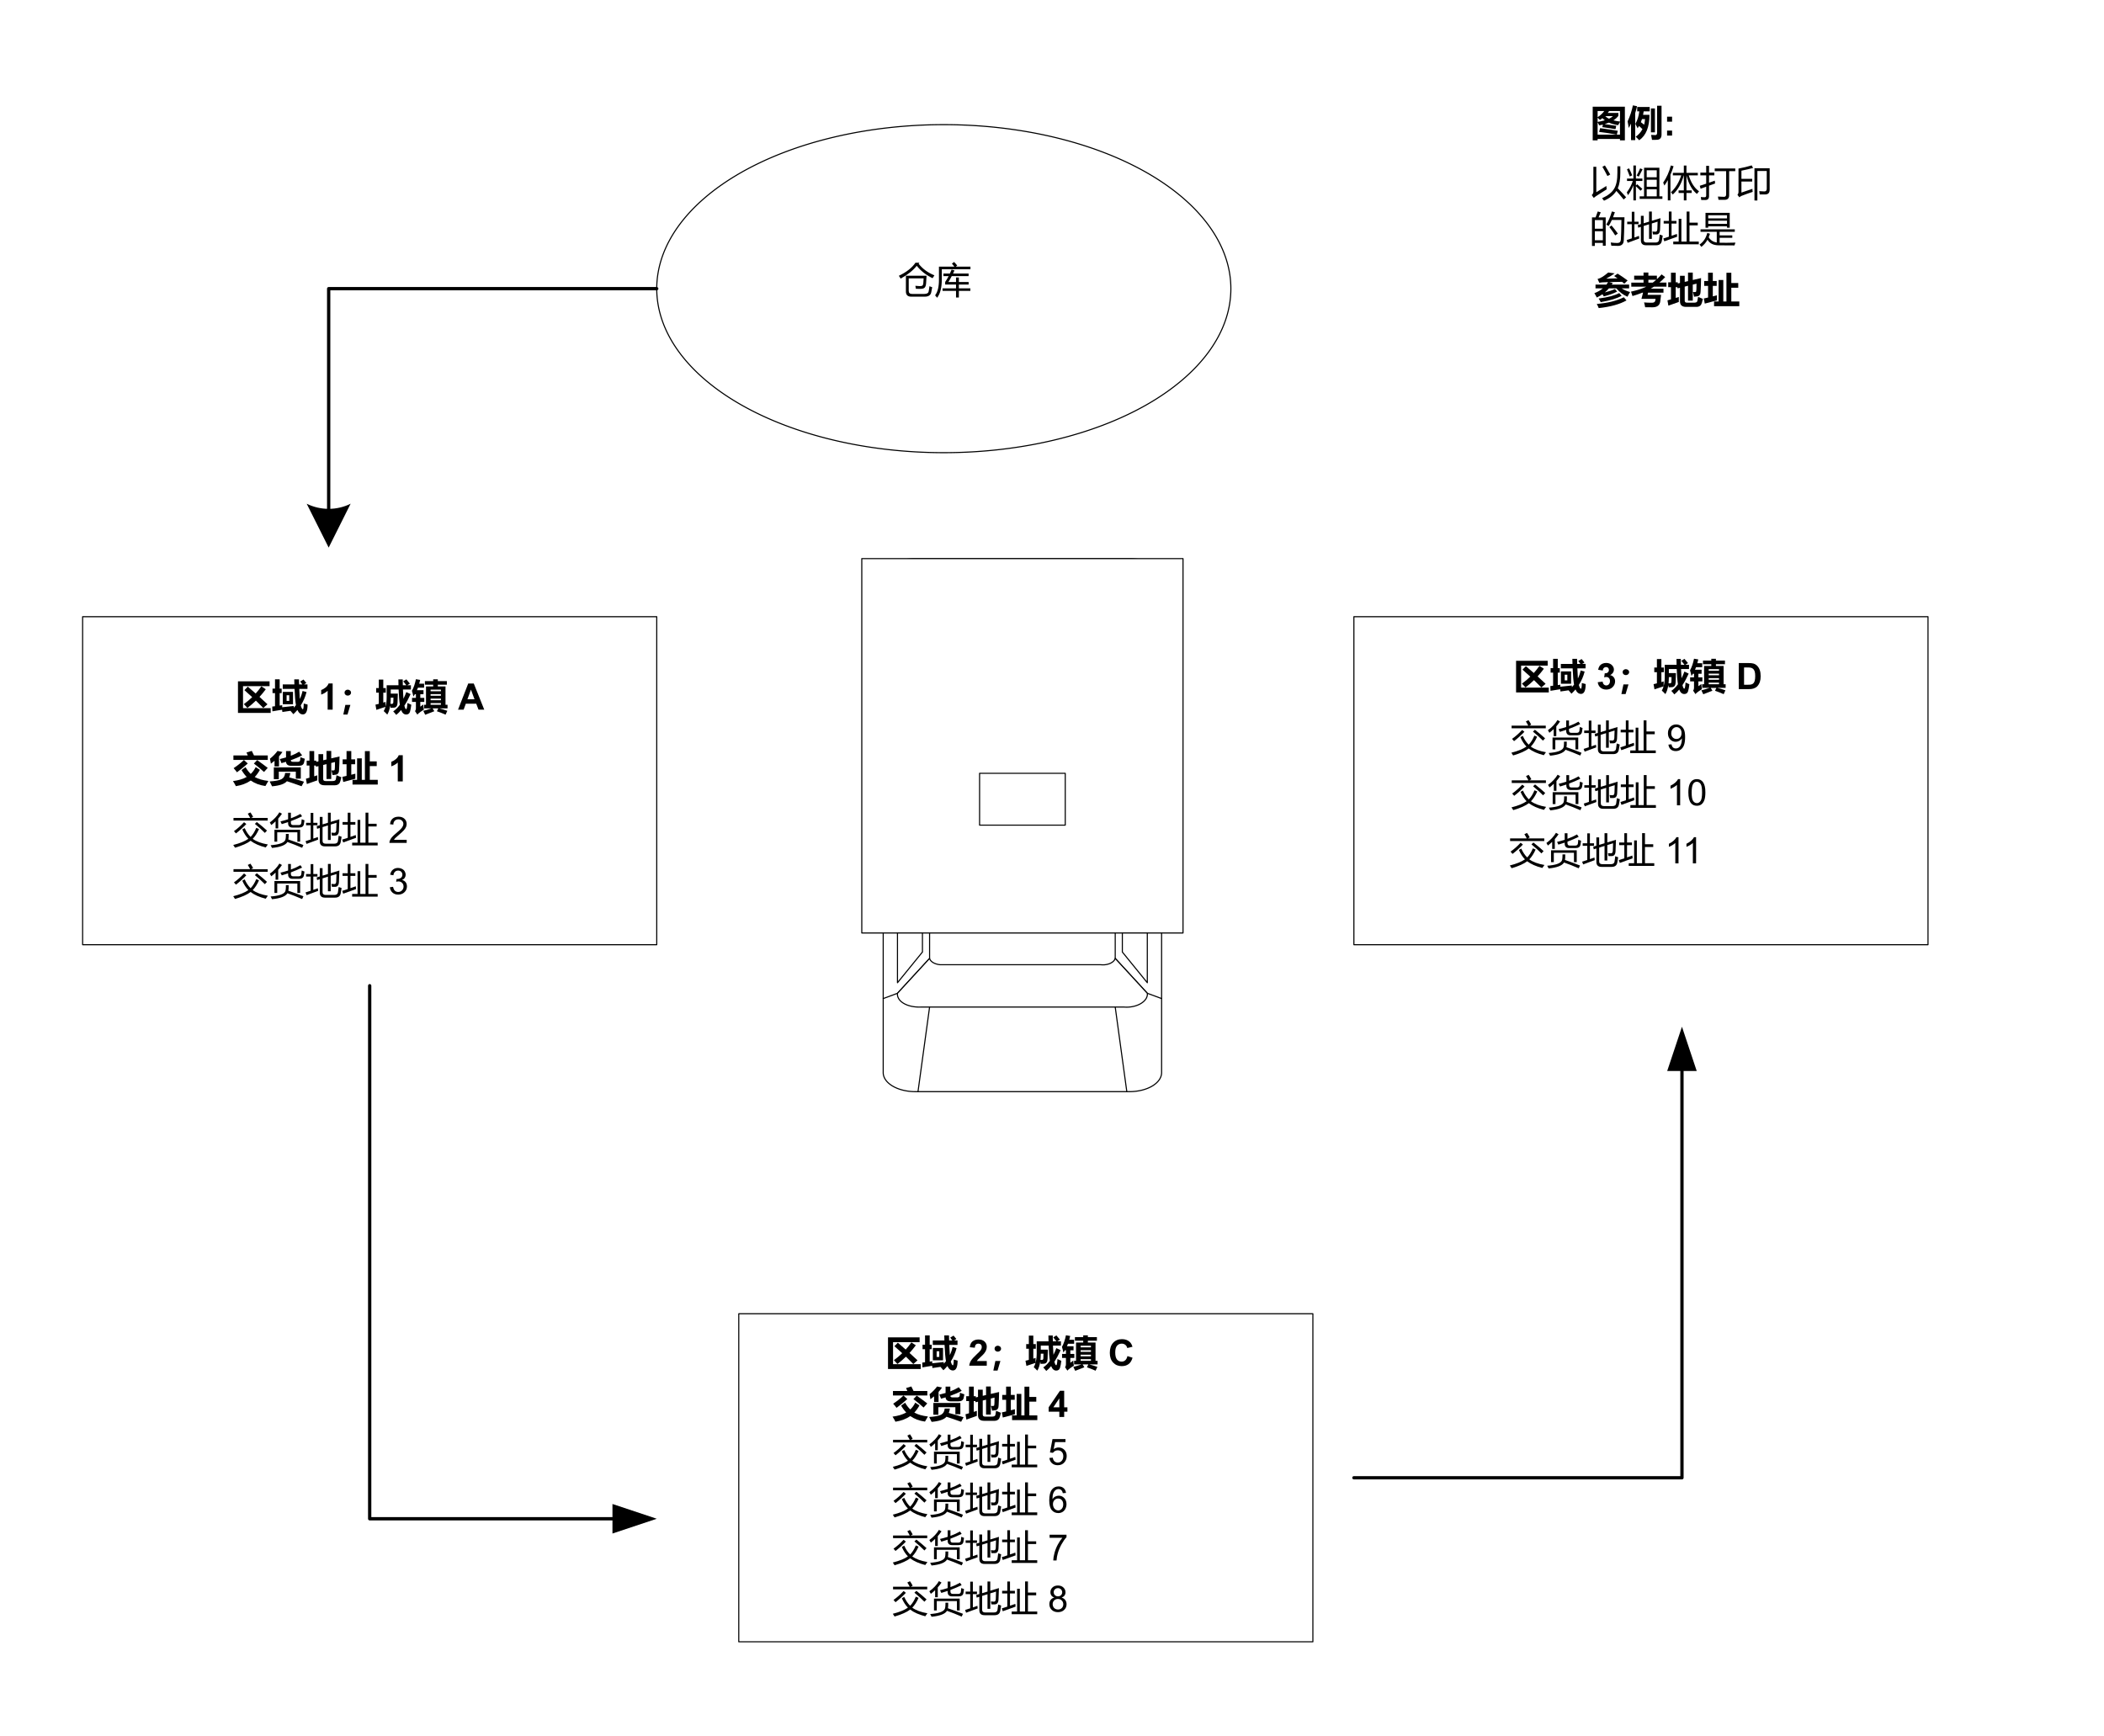<?xml version="1.0" encoding="UTF-8" standalone="no"?>
<svg xmlns:inkscape="http://www.inkscape.org/namespaces/inkscape" xmlns:sodipodi="http://sodipodi.sourceforge.net/DTD/sodipodi-0.dtd" xmlns:xlink="http://www.w3.org/1999/xlink" xmlns="http://www.w3.org/2000/svg" xmlns:svg="http://www.w3.org/2000/svg" width="6.413in" height="5.291in" viewBox="0 0 461.73 380.97" xml:space="preserve" color-interpolation-filters="sRGB" class="st12" version="1.1" id="svg207308" sodipodi:docname="qtc1658228607861.svg" inkscape:version="1.1.1 (3bf5ae0d25, 2021-09-20)">
	<namedview id="namedview207310" pagecolor="#ffffff" bordercolor="#666666" borderopacity="1.0" inkscape:pageshadow="2" inkscape:pageopacity="0.0" inkscape:pagecheckerboard="0" inkscape:document-units="in" showgrid="false" inkscape:zoom="1.4489329" inkscape:cx="307.81274" inkscape:cy="253.98002" inkscape:window-width="1920" inkscape:window-height="974" inkscape:window-x="-11" inkscape:window-y="-11" inkscape:window-maximized="1" inkscape:current-layer="g207306">
	</namedview>
	<style type="text/css" id="style207053">
<![CDATA[
		.st1 {fill:none;stroke:none;stroke-linecap:round;stroke-linejoin:round;stroke-width:0.72}
		.st2 {fill:#ffffff;stroke:#000000;stroke-linecap:round;stroke-linejoin:round;stroke-width:0.24}
		.st3 {fill:#ffffff}
		.st4 {stroke:#000000;stroke-linecap:round;stroke-linejoin:round;stroke-width:0.24}
		.st5 {fill:#000000;font-family:SimSun;font-size:0.667em}
		.st6 {fill:#000000;font-family:SimSun;font-size:0.667em;font-weight:bold}
		.st7 {font-size:1em;text-decoration:underline}
		.st8 {font-size:1em}
		.st9 {marker-end:url(#mrkr5-85);stroke:#000000;stroke-linecap:round;stroke-linejoin:round;stroke-width:0.72}
		.st10 {fill:#000000;fill-opacity:1;stroke:#000000;stroke-opacity:1;stroke-width:0.222}
		.st11 {marker-end:url(#mrkr13-91);stroke:#000000;stroke-linecap:round;stroke-linejoin:round;stroke-width:0.72}
		.st12 {fill:none;fill-rule:evenodd;font-size:12px;overflow:visible;stroke-linecap:square;stroke-miterlimit:3}
	]]>	</style>
	<defs id="Markers">
		<g id="lend5">
			<path d="M 2 1 L 0 0 L 1.981 -0.993 C 1.672 -0.365 1.673 0.373 1.985 1 " style="stroke:none" id="path207055"/>
		</g>
		<marker id="mrkr5-85" class="st10" refX="-7.875" orient="auto" markerUnits="strokeWidth" overflow="visible">
			<use xlink:href="#lend5" transform="scale(-4.5,-4.5) " id="use207058">
			</use>
		</marker>
		<g id="lend13">
			<path d="M 3 1 L 0 0 L 3 -1 L 3 1 " style="stroke:none" id="path207061"/>
		</g>
		<marker id="mrkr13-91" class="st10" refX="-13.5" orient="auto" markerUnits="strokeWidth" overflow="visible">
			<use xlink:href="#lend13" transform="scale(-4.5,-4.5) " id="use207064">
			</use>
		</marker>
	</defs>
	<g id="g207306">
		<g id="shape2-1" transform="translate(56.682,-307.11)">
			<path id="rect207072" class="st1" style="stroke-width:0.72;stroke-linecap:round;stroke-linejoin:round" d="m 0,364.97 h 104 v 16 H 0 Z"/>
		</g>
		<g id="shape3-3" transform="translate(144.12,-281.61)">
			<path d="m 0,344.97 a 63,36 0 0 1 126,0 63,36 0 1 1 -126,0 z" class="st2" id="path207077"/>
		</g>
		<g id="shape4-5" transform="translate(18.12,-173.61)">
			<path id="rect207082" class="st2" style="fill:#ffffff;stroke:#000000;stroke-width:0.24;stroke-linecap:round;stroke-linejoin:round" d="m 0,308.97 h 126 v 72 H 0 Z"/>
		</g>
		<g id="shape5-7" transform="translate(297.12,-173.61)">
			<path id="rect207087" class="st2" style="fill:#ffffff;stroke:#000000;stroke-width:0.24;stroke-linecap:round;stroke-linejoin:round" d="m 0,308.97 h 126 v 72 H 0 Z"/>
		</g>
		<g id="shape6-9" transform="translate(162.12,-20.61)">
			<path id="rect207092" class="st2" style="fill:#ffffff;stroke:#000000;stroke-width:0.24;stroke-linecap:round;stroke-linejoin:round" d="m 0,308.97 h 126 v 72 H 0 Z"/>
		</g>
		<g id="group7-11" transform="rotate(90,223.74,346.35)">
			<g id="shape8-12" transform="translate(0,-4.7)">
				<path d="M 112.82,319.87 H 4.18 A 4.179,7.05 -180 0 0 0,326.92 v 47 a 4.179,7.05 -180 0 0 4.18,7.05 h 108.64 a 4.179,7.05 -180 0 0 4.18,-7.05 v -47 a 4.179,7.05 -180 0 0 -4.18,-7.05 z" class="st3" id="path207099"/>
				<path d="m 98.43,330.05 18.53,-2.54" class="st4" id="path207101"/>
				<path d="m 98.43,370.79 18.53,2.54" class="st4" id="path207103"/>
				<path d="m 96.57,319.87 -1.16,3.13 -7.66,7.05 h -5.57" class="st4" id="path207105"/>
				<path d="m 96.57,380.97 -1.16,-3.13 -7.66,-7.05 h -5.57" class="st4" id="path207107"/>
				<path d="M 112.82,319.87 H 4.18 A 4.179,7.05 -180 0 0 0,326.92 v 47 a 4.179,7.05 -180 0 0 4.18,7.05 h 108.64 a 4.179,7.05 -180 0 0 4.18,-7.05 v -47 a 4.179,7.05 -180 0 0 -4.18,-7.05" class="st4" id="path207109"/>
			</g>
			<g id="shape9-19">
				<path id="rect207114" class="st2" style="fill:#ffffff;stroke:#000000;stroke-width:0.24;stroke-linecap:round;stroke-linejoin:round" d="m 0,310.47 h 82.179 v 70.5 H 0 Z"/>
			</g>
			<g id="shape10-21" transform="translate(47.123,-7.823)">
				<path d="m 0,362.94 h 11.38 v -18.8 H 0 Z m 51.31,12.93 v -44.65 a 4.216,2.613 -94.61 0 0 -3.02,-5.09 l -7.66,7.05 a 2.489,1.503 85.03 0 1 1.39,3.13 v 17.23 18.02 a 1.641,2.769 0 0 1 -1.39,2.35 l 7.66,7.05 a 5.302,3.105 -94.87 0 0 3.02,-5.09 z m -5.34,5.09 H 35.06 v -5.48 h 4.17 z m 0,-54.83 H 35.06 v 5.48 h 4.17 z" class="st2" id="path207119"/>
			</g>
		</g>
		<g id="shape11-23" transform="translate(171.12,-308.61)">
			<path id="rect207127" class="st1" style="stroke-width:0.72;stroke-linecap:round;stroke-linejoin:round" d="m 0,362.97 h 81 v 18 H 0 Z"/>
			<g aria-label="仓库" id="text207129" class="st5" style="font-size:8px;font-family:SimSun;fill:#000000">
				<path d="m 30.652,366.272 -0.18,0.227 q 1.289,1.664 3.469,2.547 -0.188,0.25 -0.414,0.625 -2.125,-1.031 -3.469,-2.719 -1.172,1.5 -3.531,2.812 -0.164,-0.312 -0.398,-0.617 2.523,-1.203 3.656,-2.875 z m -2.969,2.859 h 4.531 q -0.047,1.07 -0.102,1.672 -0.055,0.695 -0.328,0.953 -0.281,0.266 -0.969,0.258 -0.445,0 -0.937,-0.016 -0.047,-0.297 -0.125,-0.656 0.656,0.07 0.992,0.07 0.414,0 0.57,-0.133 0.148,-0.125 0.187,-0.516 0.047,-0.453 0.07,-1.055 H 28.3 v 2.734 q 0,0.687 0.719,0.687 h 2.703 q 0.852,0 0.953,-0.562 0.102,-0.461 0.172,-1.133 0.281,0.125 0.609,0.227 -0.094,0.625 -0.227,1.172 -0.219,0.891 -1.391,0.891 h -3 q -1.156,0 -1.156,-1.141 z" style="font-size:8px;font-family:SimSun;fill:#000000" id="path83083"/>
				<path d="m 35.722,371.897 h 2.961 v -0.828 h -2.383 v -0.57 q 0.406,-0.59 0.762,-1.281 H 35.925 v -0.562 h 1.41 q 0.195,-0.418 0.371,-0.867 l 0.641,0.172 q -0.16,0.359 -0.324,0.695 h 3.418 v 0.562 h -3.699 q -0.359,0.695 -0.73,1.289 h 1.672 v -0.992 h 0.625 v 0.992 h 2.141 v 0.562 h -2.141 v 0.828 h 2.523 v 0.562 h -2.523 v 1.445 h -0.625 v -1.445 h -2.961 z m 2.055,-5.43 0.477,-0.352 q 0.375,0.359 0.695,0.781 l -0.332,0.242 h 3.23 v 0.562 h -6.289 v 2.227 q 0.008,2.687 -1.023,4.039 -0.195,-0.25 -0.445,-0.531 0.852,-1.117 0.844,-3.398 v -2.898 h 3.387 q -0.254,-0.34 -0.543,-0.672 z" style="font-size:8px;font-family:SimSun;fill:#000000" id="path83085"/>
			</g>
		</g>
		<g id="shape12-26" transform="translate(27.12,-218.61)">
			<path id="rect207136" class="st1" style="stroke-width:0.72;stroke-linecap:round;stroke-linejoin:round" d="m 0,362.97 h 90 v 18 H 0 Z"/>
			<g aria-label="区域 1；城镇 A" id="text207138" class="st6" style="font-weight:bold;font-size:8px;font-family:SimSun;fill:#000000">
				<path d="m 26.203,374.038 h 6.07 v 1.055 h -7.18 v -6.937 h 6.937 v 1.055 h -5.828 z m 0.297,-3.945 0.75,-0.766 1.73,1.504 q 0.668,-0.746 1.246,-1.574 l 0.969,0.641 q -0.652,0.883 -1.379,1.676 l 1.754,1.621 -0.922,0.812 q -0.801,-0.82 -1.625,-1.613 -0.883,0.863 -1.859,1.605 -0.195,-0.242 -0.781,-0.836 0.977,-0.707 1.828,-1.535 -0.844,-0.781 -1.711,-1.535 z" style="font-weight:bold;font-size:8px;font-family:SimSun;fill:#000000" id="path83067"/>
				<path d="m 34.922,368.835 h 2.551 l -0.027,-1.109 h 1.031 l 0.031,1.109 h 0.707 l -0.465,-0.633 0.727,-0.438 q 0.398,0.461 0.625,0.758 l -0.516,0.312 h 0.758 v 0.984 h -1.801 q 0.055,1.371 0.117,2.219 0.41,-0.836 0.605,-1.766 l 0.875,0.242 q -0.41,1.602 -1.273,2.937 0.238,0.836 0.461,0.836 0.18,0 0.195,-1.258 0.547,0.164 0.844,0.227 0,2.164 -1.023,2.164 -0.773,0 -1.211,-0.977 -0.406,0.484 -0.883,0.93 -0.258,-0.336 -0.633,-0.734 0.004,-0.008 0.012,-0.012 l -1.793,0.262 -0.062,-0.496 q -1.109,0.16 -2.133,0.348 l -0.031,-1.047 0.609,-0.07 v -2.875 h -0.547 v -0.984 h 0.547 v -2.047 h 1.023 v 2.047 h 0.437 v 0.984 h -0.437 v 2.734 l 0.562,-0.086 q -0.016,0.125 -0.012,0.449 1.387,-0.133 2.527,-0.277 l 0.023,0.367 q 0.25,-0.266 0.473,-0.547 -0.207,-1.121 -0.309,-3.57 h -2.586 z m 0.016,1.641 h 2.234 v 2.711 h -2.234 z m 1.406,0.734 H 35.766 v 1.242 h 0.578 z" style="font-weight:bold;font-size:8px;font-family:SimSun;fill:#000000" id="path83069"/>
				<path d="m 45.871,374.37 h -1.098 v -4.137 q -0.602,0.562 -1.418,0.832 v -0.996 q 0.43,-0.141 0.934,-0.531 0.504,-0.395 0.691,-0.918 h 0.891 z" style="font-weight:bold;font-size:8px;font-family:SimSun;fill:#000000" id="path83071"/>
				<path d="m 49.187,369.987 q 0.289,0 0.504,0.191 0.215,0.187 0.215,0.465 0,0.27 -0.211,0.461 -0.211,0.188 -0.508,0.188 -0.305,0 -0.508,-0.188 -0.203,-0.188 -0.203,-0.461 0,-0.281 0.207,-0.469 0.207,-0.188 0.504,-0.188 z m 0.578,3.344 -0.633,2.117 h -0.922 l 0.449,-2.117 z" style="font-weight:bold;font-size:8px;font-family:SimSun;fill:#000000" id="path83073"/>
				<path d="m 60.117,372.85 q -0.031,1.008 -0.75,1.086 -0.281,0.039 -0.773,0.039 -0.031,-0.211 -0.094,-0.484 -0.18,1.234 -0.641,1.969 -0.422,-0.453 -0.781,-0.766 0.242,-0.406 0.391,-0.937 -0.969,0.312 -2,0.664 l -0.203,-1.141 q 0.383,-0.094 0.734,-0.18 v -2.453 h -0.578 v -1.016 h 0.578 v -1.859 h 0.984 v 1.859 h 0.547 v 1.016 h -0.547 v 2.18 q 0.266,-0.078 0.5,-0.156 -0.023,0.43 -0.008,1.047 0.25,-0.867 0.25,-2.047 v -2.648 h 2.594 q -0.016,-0.602 -0.023,-1.281 h 0.953 q 0.008,0.68 0.023,1.281 h 0.781 q -0.32,-0.43 -0.695,-0.867 l 0.687,-0.43 q 0.43,0.484 0.781,0.93 l -0.586,0.367 h 0.805 v 0.938 h -1.75 q 0.047,1.18 0.109,2.023 0.344,-0.672 0.633,-1.469 l 0.937,0.445 q -0.641,1.438 -1.359,2.531 0.172,0.781 0.398,0.781 0.187,0 0.273,-1.359 0.469,0.234 0.844,0.391 -0.117,0.984 -0.297,1.562 -0.203,0.578 -0.82,0.578 -0.742,0 -1.117,-0.984 -0.516,0.633 -1.07,1.07 -0.352,-0.461 -0.664,-0.773 0.789,-0.531 1.453,-1.453 -0.188,-1.164 -0.266,-3.344 h -1.727 v 0.891 h 1.555 q -0.031,0.875 -0.062,2 z m -1.562,0.242 q 0.203,0.016 0.281,0.016 0.352,0.008 0.352,-0.375 0.016,-0.445 0.023,-0.992 h -0.586 q -0.008,0.734 -0.07,1.352 z" style="font-weight:bold;font-size:8px;font-family:SimSun;fill:#000000" id="path83075"/>
				<path d="m 68.75,374.725 0.312,-0.633 h -1.258 l 0.383,0.625 q -1.07,0.43 -2.008,0.781 l -0.414,-0.859 q 0.852,-0.211 1.805,-0.547 h -1.633 v -0.789 h 0.422 v -4.023 h 1.578 v -0.383 h -1.82 v -0.789 h 1.82 v -0.398 h 1.016 v 0.398 h 1.984 v 0.789 h -1.984 v 0.383 h 1.687 v 4.023 h 0.445 v 0.789 h -1.82 q 0.937,0.242 1.773,0.539 l -0.383,0.844 q -0.773,-0.359 -1.906,-0.75 z m -2.805,-5.172 h -1.352 q -0.109,0.289 -0.227,0.555 h 1.445 v 0.883 h -0.703 v 0.797 h 0.875 v 0.883 h -0.875 v 1.055 q 0.305,-0.211 0.648,-0.484 0.016,0.547 0.133,1.133 -0.75,0.461 -1.164,0.812 -0.109,0.094 -0.266,0.273 l -0.516,-0.773 q 0.203,-0.203 0.203,-0.68 v -1.336 h -0.852 v -0.883 h 0.852 v -0.797 h -0.227 q -0.156,0.273 -0.328,0.508 -0.125,-0.617 -0.32,-1.258 0.578,-1.039 0.875,-2.547 l 0.937,0.156 q -0.102,0.43 -0.211,0.828 h 1.07 z m 1.422,3.75 h 2.266 v -0.367 h -2.266 z m 0,-0.992 h 2.266 v -0.359 h -2.266 z m 0,-0.984 h 2.266 v -0.359 h -2.266 z m 2.266,-1.344 h -2.266 v 0.359 h 2.266 z" style="font-weight:bold;font-size:8px;font-family:SimSun;fill:#000000" id="path83077"/>
				<path d="M 79.14,374.37 H 77.883 l -0.5,-1.301 H 75.094 L 74.621,374.37 h -1.227 l 2.23,-5.727 h 1.223 z m -2.129,-2.266 -0.789,-2.125 -0.773,2.125 z" style="font-weight:bold;font-size:8px;font-family:SimSun;fill:#000000" id="path83079"/>
			</g>
		</g>
		<g id="shape13-29" transform="translate(41.37,-205.11)">
			<path id="rect207145" class="st1" style="stroke-width:0.72;stroke-linecap:round;stroke-linejoin:round" d="m 0,367.47 h 90 v 13.5 H 0 Z"/>
			<g aria-label="交货地址 1" id="text207147" class="st6" style="font-weight:bold;font-size:8px;font-family:SimSun;fill:#000000">
				<path d="m 9.843,370.921 h 3.152 q -0.156,-0.371 -0.277,-0.641 l 1.156,-0.352 q 0.188,0.371 0.484,0.992 h 3.023 v 0.984 H 9.843 Z m 0.047,2.797 q 1.297,-0.867 2.258,-1.797 l 0.844,0.773 q -1.117,1.016 -2.367,1.93 -0.258,-0.367 -0.734,-0.906 z m 5.164,-1.773 q 1.289,0.914 2.32,1.711 l -0.812,0.898 q -1.078,-0.984 -2.227,-1.852 z m -2.547,1.547 q 0.512,0.887 1.137,1.492 0.672,-0.637 1.09,-1.508 l 0.922,0.617 q -0.492,0.891 -1.129,1.566 1.137,0.648 2.988,0.863 -0.391,0.656 -0.648,1.117 -1.863,-0.254 -3.219,-1.207 -1.348,0.934 -3.266,1.238 -0.195,-0.438 -0.633,-1.117 1.797,-0.227 3.008,-0.906 -0.645,-0.676 -1.125,-1.508 z" style="font-weight:bold;font-size:8px;font-family:SimSun;fill:#000000" id="path83055"/>
				<path d="m 19.523,369.936 1.086,0.227 q -0.34,0.5 -0.758,0.969 v 2.203 h -0.984 v -1.234 q -0.375,0.324 -0.797,0.633 -0.07,-0.445 -0.203,-1.094 1.008,-0.805 1.656,-1.703 z m 5.023,1.367 q 0.484,0.211 0.969,0.352 -0.082,0.535 -0.18,0.875 -0.098,0.34 -0.387,0.508 -0.285,0.164 -0.785,0.164 h -1.617 q -1.102,0 -1.156,-0.879 -0.48,0.148 -1,0.293 l -0.359,-0.898 q 0.719,-0.164 1.359,-0.355 v -1.395 h 1.039 v 1.039 q 1.051,-0.402 1.844,-0.906 l 0.656,0.789 q -1.059,0.578 -2.5,1.09 0.016,0.348 0.5,0.348 h 1.062 q 0.234,0 0.387,-0.133 0.156,-0.133 0.168,-0.891 z m -5.836,4.828 v -2.586 h 5.922 v 2.477 h -1.094 v -1.539 h -3.734 v 1.648 z m 2.484,-1.359 h 1.141 q -0.074,0.539 -0.246,0.969 1.191,0.312 3.246,0.945 l -0.531,1 q -2.008,-0.719 -3.223,-1.105 -0.746,0.895 -3.254,1.121 -0.195,-0.453 -0.531,-1.07 1.891,-0.121 2.602,-0.5 0.711,-0.379 0.797,-1.359 z" style="font-weight:bold;font-size:8px;font-family:SimSun;fill:#000000" id="path83057"/>
				<path d="m 30.273,369.944 h 1.039 v 1.625 l 1.82,-0.422 -0.035,1.473 q -0.047,1.801 -0.148,2.02 -0.098,0.219 -0.262,0.371 -0.164,0.148 -1.078,0.23 -0.109,-0.516 -0.258,-1.039 0.172,0.016 0.309,0.016 0.238,0 0.309,-0.039 0.074,-0.043 0.098,-0.117 0.027,-0.078 0.047,-0.492 0.02,-0.414 0.02,-1.195 l -0.82,0.203 v 3.516 H 30.273 v -3.258 l -0.727,0.18 v 3.094 q 0,0.438 0.516,0.438 h 1.531 q 0.289,0 0.477,-0.078 0.188,-0.078 0.246,-0.27 0.059,-0.191 0.16,-0.926 0.633,0.273 1.055,0.438 -0.211,0.961 -0.363,1.219 -0.148,0.258 -0.41,0.398 -0.258,0.141 -0.609,0.141 h -2.305 q -1.336,0 -1.336,-1.211 v -2.988 l -0.523,0.129 -0.059,-0.258 h -0.355 v 2.363 l 0.68,-0.215 q -0.023,0.328 0,1.102 l -2.289,0.805 -0.203,-1.164 0.773,-0.219 v -2.672 h -0.609 v -1.07 h 0.609 v -2.109 h 1.039 v 2.109 h 0.453 v 0.262 l 0.484,-0.113 v -1.578 h 1.039 v 1.34 l 0.727,-0.168 z" style="font-weight:bold;font-size:8px;font-family:SimSun;fill:#000000" id="path83059"/>
				<path d="m 33.945,376.749 -0.203,-1.125 0.93,-0.211 v -2.555 h -0.852 v -1.07 h 0.852 v -1.828 h 1.039 v 1.828 h 0.852 v 1.07 h -0.852 v 2.301 l 0.891,-0.23 q -0.008,0.32 0,1.109 z m 2.039,-0.469 h 1 v -4.711 h 1.031 v 4.711 h 0.687 v -6.305 h 1.07 v 2.25 h 1.523 v 1.039 h -1.523 v 3.016 h 1.75 v 1.039 h -5.539 z" style="font-weight:bold;font-size:8px;font-family:SimSun;fill:#000000" id="path83061"/>
				<path d="m 47.011,376.62 h -1.098 v -4.137 q -0.602,0.562 -1.418,0.832 v -0.996 q 0.43,-0.141 0.934,-0.531 0.504,-0.395 0.691,-0.918 h 0.891 z" style="font-weight:bold;font-size:8px;font-family:SimSun;fill:#000000" id="path83063"/>
			</g>
		</g>
		<g id="shape15-32" transform="translate(43.62,-191.61)">
			<path id="rect207154" class="st1" style="stroke-width:0.72;stroke-linecap:round;stroke-linejoin:round" d="m 0,367.47 h 81 v 13.5 H 0 Z"/>
			<g aria-label="交货地址 2" id="text207156" class="st5" style="font-size:8px;font-family:SimSun;fill:#000000">
				<path d="m 12.612,373.319 0.602,0.258 q -0.582,1.324 -1.387,2.152 1.172,0.867 3.324,1.238 -0.289,0.391 -0.469,0.656 -2.082,-0.531 -3.32,-1.473 -1.074,0.84 -3.414,1.527 -0.172,-0.273 -0.391,-0.602 2.199,-0.555 3.316,-1.348 -0.773,-0.789 -1.332,-2.059 l 0.523,-0.297 q 0.512,1.16 1.297,1.945 0.715,-0.711 1.25,-2 z m -5,-2.18 h 3.66 q -0.184,-0.383 -0.527,-0.93 l 0.578,-0.281 q 0.336,0.469 0.594,0.984 l -0.437,0.227 h 3.633 v 0.578 H 7.612 Z m 2.312,0.937 0.5,0.406 q -1.094,1.148 -2.273,2.055 -0.195,-0.242 -0.437,-0.5 1.18,-0.836 2.211,-1.961 z m 2.805,-0.039 q 1.43,1.125 2.234,1.883 -0.219,0.219 -0.469,0.508 -0.883,-0.906 -2.195,-1.984 z" style="font-size:8px;font-family:SimSun;fill:#000000" id="path83043"/>
				<path d="m 17.917,371.905 q 0.883,-0.211 1.68,-0.469 v -1.437 h 0.609 v 1.227 q 1.156,-0.422 2.094,-0.961 l 0.367,0.523 q -1.187,0.578 -2.461,1.055 v 0.344 q 0,0.523 0.5,0.523 h 1.203 q 0.516,0 0.586,-0.453 0.055,-0.336 0.086,-0.828 0.289,0.125 0.609,0.227 -0.062,0.516 -0.133,0.867 -0.141,0.734 -1.078,0.734 h -1.391 q -0.992,0 -0.992,-0.969 v -0.227 q -0.687,0.234 -1.391,0.438 z m -1.32,1.836 h 5.641 v 2.609 h -0.609 v -2.062 h -4.422 v 2.062 h -0.609 z m -1.016,-1.602 q 1.375,-1 2.102,-2.234 l 0.562,0.32 q -0.367,0.547 -0.82,1.062 v 2.156 h -0.578 v -1.555 q -0.437,0.422 -0.937,0.812 -0.148,-0.281 -0.328,-0.562 z m 3.531,2.508 h 0.609 q 0.008,0.914 -0.07,1.219 1.602,0.547 3.305,1.219 l -0.281,0.609 q -1.719,-0.742 -3.227,-1.273 -0.602,1.031 -3.383,1.305 -0.117,-0.258 -0.305,-0.594 2.687,-0.203 3.18,-1.07 0.187,-0.305 0.172,-1.414 z" style="font-size:8px;font-family:SimSun;fill:#000000" id="path83045"/>
				<path d="m 28.339,369.991 h 0.609 v 2.02 l 1.898,-0.574 q -0.047,1.539 -0.094,2.516 -0.047,1.055 -0.844,1.062 -0.359,0.008 -0.703,0 -0.047,-0.289 -0.117,-0.648 0.375,0.047 0.648,0.047 0.406,0.008 0.422,-0.594 0.047,-0.711 0.055,-1.617 l -1.266,0.395 v 3.387 h -0.609 v -3.199 l -1.18,0.367 v 3.027 q 0,0.609 0.664,0.609 H 29.737 q 0.719,0 0.797,-0.578 0.094,-0.5 0.156,-1.164 0.312,0.125 0.648,0.227 -0.109,0.75 -0.211,1.219 -0.188,0.891 -1.227,0.891 h -2.227 q -1.125,0 -1.125,-1.102 v -2.937 l -0.586,0.18 -0.102,-0.578 0.687,-0.207 v -1.824 h 0.609 v 1.641 l 1.18,-0.355 z m -4.914,6.25 q 0.559,-0.18 1.125,-0.367 v -3.117 H 23.542 v -0.547 h 1.008 v -2.18 h 0.578 v 2.18 h 0.906 v 0.547 h -0.906 v 2.922 q 0.496,-0.172 1,-0.352 0.016,0.328 0.055,0.578 -1.281,0.461 -2.539,0.938 z" style="font-size:8px;font-family:SimSun;fill:#000000" id="path83047"/>
				<path d="m 33.651,376.577 h 1.187 v -5 h 0.594 v 5 h 1.156 v -6.594 h 0.625 v 2.437 h 1.812 v 0.594 h -1.812 v 3.562 h 2.039 v 0.594 h -5.602 z m -2.18,-0.68 q 0.586,-0.184 1.211,-0.391 v -2.891 h -1.133 v -0.578 h 1.133 v -2.047 h 0.594 v 2.047 h 1.078 v 0.578 h -1.078 v 2.687 q 0.57,-0.191 1.172,-0.406 0.016,0.359 0.055,0.609 -1.398,0.484 -2.812,1.016 z" style="font-size:8px;font-family:SimSun;fill:#000000" id="path83049"/>
				<path d="M 45.62,375.944 V 376.62 h -3.785 q -0.008,-0.254 0.082,-0.488 0.145,-0.387 0.461,-0.762 0.32,-0.375 0.922,-0.867 0.934,-0.766 1.262,-1.211 0.328,-0.449 0.328,-0.848 0,-0.418 -0.301,-0.703 -0.297,-0.289 -0.777,-0.289 -0.508,0 -0.812,0.305 -0.305,0.305 -0.309,0.844 l -0.723,-0.074 q 0.074,-0.809 0.559,-1.23 0.484,-0.426 1.301,-0.426 0.824,0 1.305,0.457 0.48,0.457 0.48,1.133 0,0.344 -0.141,0.676 -0.141,0.332 -0.469,0.699 -0.324,0.367 -1.082,1.008 -0.633,0.531 -0.812,0.723 -0.18,0.188 -0.297,0.379 z" style="font-size:8px;font-family:SimSun;fill:#000000" id="path83051"/>
			</g>
		</g>
		<g id="shape16-35" transform="translate(43.62,-182.61)">
			<path id="rect207163" class="st1" style="stroke-width:0.72;stroke-linecap:round;stroke-linejoin:round" d="m 0,371.97 h 81 v 9 H 0 Z"/>
			<g aria-label="交货地址 3" id="text207165" class="st5" style="font-size:8px;font-family:SimSun;fill:#000000">
				<path d="m 12.612,375.569 0.602,0.258 q -0.582,1.324 -1.387,2.152 1.172,0.867 3.324,1.238 -0.289,0.391 -0.469,0.656 -2.082,-0.531 -3.32,-1.473 -1.074,0.84 -3.414,1.527 -0.172,-0.273 -0.391,-0.602 2.199,-0.555 3.316,-1.348 -0.773,-0.789 -1.332,-2.059 l 0.523,-0.297 q 0.512,1.16 1.297,1.945 0.715,-0.711 1.25,-2 z m -5,-2.18 h 3.66 q -0.184,-0.383 -0.527,-0.93 l 0.578,-0.281 q 0.336,0.469 0.594,0.984 l -0.437,0.227 h 3.633 v 0.578 H 7.612 Z m 2.312,0.937 0.5,0.406 q -1.094,1.148 -2.273,2.055 -0.195,-0.242 -0.437,-0.5 1.18,-0.836 2.211,-1.961 z m 2.805,-0.039 q 1.43,1.125 2.234,1.883 -0.219,0.219 -0.469,0.508 -0.883,-0.906 -2.195,-1.984 z" style="font-size:8px;font-family:SimSun;fill:#000000" id="path83031"/>
				<path d="m 17.917,374.155 q 0.883,-0.211 1.68,-0.469 v -1.437 h 0.609 v 1.227 q 1.156,-0.422 2.094,-0.961 l 0.367,0.523 q -1.187,0.578 -2.461,1.055 v 0.344 q 0,0.523 0.5,0.523 h 1.203 q 0.516,0 0.586,-0.453 0.055,-0.336 0.086,-0.828 0.289,0.125 0.609,0.227 -0.062,0.516 -0.133,0.867 -0.141,0.734 -1.078,0.734 h -1.391 q -0.992,0 -0.992,-0.969 v -0.227 q -0.687,0.234 -1.391,0.438 z m -1.32,1.836 h 5.641 v 2.609 h -0.609 v -2.062 h -4.422 v 2.062 h -0.609 z m -1.016,-1.602 q 1.375,-1 2.102,-2.234 l 0.562,0.32 q -0.367,0.547 -0.82,1.062 v 2.156 h -0.578 v -1.555 q -0.437,0.422 -0.937,0.812 -0.148,-0.281 -0.328,-0.562 z m 3.531,2.508 h 0.609 q 0.008,0.914 -0.07,1.219 1.602,0.547 3.305,1.219 l -0.281,0.609 q -1.719,-0.742 -3.227,-1.273 -0.602,1.031 -3.383,1.305 -0.117,-0.258 -0.305,-0.594 2.687,-0.203 3.18,-1.07 0.187,-0.305 0.172,-1.414 z" style="font-size:8px;font-family:SimSun;fill:#000000" id="path83033"/>
				<path d="m 28.339,372.241 h 0.609 v 2.02 l 1.898,-0.574 q -0.047,1.539 -0.094,2.516 -0.047,1.055 -0.844,1.062 -0.359,0.008 -0.703,0 -0.047,-0.289 -0.117,-0.648 0.375,0.047 0.648,0.047 0.406,0.008 0.422,-0.594 0.047,-0.711 0.055,-1.617 l -1.266,0.395 v 3.387 h -0.609 v -3.199 l -1.18,0.367 v 3.027 q 0,0.609 0.664,0.609 H 29.737 q 0.719,0 0.797,-0.578 0.094,-0.5 0.156,-1.164 0.312,0.125 0.648,0.227 -0.109,0.75 -0.211,1.219 -0.188,0.891 -1.227,0.891 h -2.227 q -1.125,0 -1.125,-1.102 v -2.937 l -0.586,0.18 -0.102,-0.578 0.687,-0.207 v -1.824 h 0.609 v 1.641 l 1.18,-0.355 z m -4.914,6.25 q 0.559,-0.18 1.125,-0.367 v -3.117 H 23.542 v -0.547 h 1.008 v -2.18 h 0.578 v 2.18 h 0.906 v 0.547 h -0.906 v 2.922 q 0.496,-0.172 1,-0.352 0.016,0.328 0.055,0.578 -1.281,0.461 -2.539,0.938 z" style="font-size:8px;font-family:SimSun;fill:#000000" id="path83035"/>
				<path d="m 33.651,378.827 h 1.187 v -5 h 0.594 v 5 h 1.156 v -6.594 h 0.625 v 2.437 h 1.812 v 0.594 h -1.812 v 3.562 h 2.039 v 0.594 h -5.602 z m -2.18,-0.68 q 0.586,-0.184 1.211,-0.391 v -2.891 h -1.133 v -0.578 h 1.133 v -2.047 h 0.594 v 2.047 h 1.078 v 0.578 h -1.078 v 2.687 q 0.57,-0.191 1.172,-0.406 0.016,0.359 0.055,0.609 -1.398,0.484 -2.812,1.016 z" style="font-size:8px;font-family:SimSun;fill:#000000" id="path83037"/>
				<path d="m 41.928,377.358 0.703,-0.094 q 0.121,0.598 0.41,0.863 0.293,0.262 0.711,0.262 0.496,0 0.836,-0.344 0.344,-0.344 0.344,-0.852 0,-0.484 -0.316,-0.797 -0.316,-0.316 -0.805,-0.316 -0.199,0 -0.496,0.078 l 0.078,-0.617 q 0.07,0.008 0.113,0.008 0.449,0 0.809,-0.234 0.359,-0.234 0.359,-0.723 0,-0.387 -0.262,-0.641 -0.262,-0.254 -0.676,-0.254 -0.41,0 -0.684,0.258 -0.273,0.258 -0.352,0.773 l -0.703,-0.125 q 0.129,-0.707 0.586,-1.094 0.457,-0.391 1.137,-0.391 0.469,0 0.863,0.203 0.395,0.199 0.602,0.547 0.211,0.348 0.211,0.738 0,0.371 -0.199,0.676 -0.199,0.305 -0.59,0.484 0.508,0.117 0.789,0.488 0.281,0.367 0.281,0.922 0,0.75 -0.547,1.273 -0.547,0.52 -1.383,0.52 -0.754,0 -1.254,-0.449 -0.496,-0.449 -0.566,-1.164 z" style="font-size:8px;font-family:SimSun;fill:#000000" id="path83039"/>
			</g>
		</g>
		<g id="shape17-38" transform="translate(333.12,-344.61)">
			<path id="rect207172" class="st1" style="stroke-width:0.72;stroke-linecap:round;stroke-linejoin:round" d="m 0,362.97 h 63 v 18 H 0 Z"/>
			<g aria-label="图例:" id="text207178" class="st6" style="font-weight:bold;font-size:8px;font-family:SimSun;fill:#000000">
				<path d="m 16.411,375.421 v -7.391 h 7.062 v 7.383 h -1.078 v -0.305 h -4.906 v 0.312 z m 5.633,-6.023 v 0.641 q -0.41,0.555 -1.086,0.984 0.633,0.172 1.437,0.27 v -2.316 h -2.375 q -0.145,0.215 -0.309,0.422 z m -3.102,-0.422 h -1.453 v 1.355 q 0.98,-0.645 1.453,-1.355 z m 1.043,1.695 q 0.547,-0.254 0.863,-0.57 h -1.68 q 0.316,0.324 0.816,0.57 z m -1.98,0.266 q -0.203,-0.223 -0.516,-0.5 v 0.934 q 0.898,-0.152 1.586,-0.359 -0.293,-0.219 -0.527,-0.469 -0.258,0.203 -0.543,0.395 z m 0.031,1.805 q 2.062,0.273 3.883,0.578 l -0.219,0.844 h 0.695 v -2.777 q -0.172,0.285 -0.414,0.707 -1.16,-0.195 -2.008,-0.566 -0.434,0.176 -0.934,0.32 1.297,0.164 2.535,0.371 l -0.156,0.742 q -1.289,-0.227 -2.891,-0.445 l 0.121,-0.562 q -0.379,0.094 -0.793,0.172 -0.145,-0.328 -0.367,-0.688 v 2.727 h 4.172 q -1.59,-0.324 -3.844,-0.602 z" style="text-decoration:underline;text-decoration-line:underline" id="path83023"/>
				<path d="m 25.231,367.741 0.914,0.18 q -0.172,0.77 -0.406,1.512 v 5.941 h -0.914 v -3.633 q -0.234,0.488 -0.5,0.961 -0.062,-0.484 -0.25,-1.453 0.789,-1.695 1.156,-3.508 z m 5.312,0.086 h 0.977 v 6.312 q 0,0.535 -0.234,0.82 -0.234,0.285 -0.66,0.324 -0.422,0.039 -1.199,0.019 -0.055,-0.445 -0.195,-1.078 0.602,0.039 0.922,0.039 0.391,0 0.391,-0.5 z m -4.359,0.266 h 2.734 v 0.953 h -1.316 q -0.055,0.395 -0.137,0.766 h 1.406 q 0,4.023 -2.258,5.586 -0.305,-0.359 -0.766,-0.781 0.969,-0.668 1.48,-1.66 -0.348,-0.363 -0.746,-0.695 -0.145,0.266 -0.312,0.504 -0.195,-0.43 -0.492,-0.969 0.68,-1.18 0.867,-2.75 h -0.461 z m 1.52,3.891 q 0.152,-0.57 0.191,-1.227 h -0.668 q -0.109,0.348 -0.242,0.672 0.367,0.273 0.719,0.555 z m 1.488,-3.57 h 0.875 v 5.242 h -0.875 z" style="text-decoration:underline;text-decoration-line:underline" id="path83025"/>
				<path d="m 32.735,371.319 v -1.098 h 1.098 v 1.098 z m 0,3.051 v -1.098 h 1.098 V 374.37 Z" style="text-decoration:underline;text-decoration-line:underline" id="path83027"/>
			</g>
		</g>
		<g id="shape18-43" transform="translate(339.87,-326.61)">
			<path id="rect207185" class="st1" style="stroke-width:0.72;stroke-linecap:round;stroke-linejoin:round" d="m 0,362.97 h 103.5 v 18 H 0 Z"/>
			<g aria-label="以粗体打印 的地址是" id="text207189" style="font-size:8px;font-family:SimSun;-inkscape-font-specification:'Arial, Normal';fill:#000000" class="st5">
				<path d="m 15.083,363.105 h 0.641 v 1.406 q 0,2.16 -0.555,3.43 0.969,1 1.828,1.969 l -0.539,0.492 q -0.801,-0.992 -1.598,-1.887 -0.902,1.371 -2.715,2.145 -0.18,-0.242 -0.422,-0.539 1.969,-0.906 2.648,-2.102 0.727,-1.172 0.711,-3.523 z m -2.422,4.328 q 0.023,0.508 0.062,0.742 -1.875,1.18 -2.336,1.484 -0.258,0.18 -0.492,0.391 L 9.451,369.433 q 0.367,-0.328 0.359,-0.789 v -5.43 H 10.451 v 5.586 q 0.859,-0.516 2.211,-1.367 z m -0.32,-4.508 q 0.523,0.828 1.164,1.984 l -0.609,0.344 q -0.609,-1.203 -1.109,-2.031 z" id="path83003"/>
				<path d="m 19.966,369.707 h 0.969 v -6.281 h 3.359 v 6.281 h 0.664 v 0.555 h -4.992 z m 1.547,0 h 2.203 v -1.555 h -2.203 z m 0,-2.102 h 2.203 v -1.539 h -2.203 z m 2.203,-3.625 h -2.203 v 1.539 h 2.203 z m -4.406,1.156 q 0.461,-0.82 0.766,-1.578 l 0.531,0.227 q -0.289,0.609 -0.836,1.594 z m -2.125,-1.375 0.461,-0.195 q 0.469,0.953 0.68,1.531 l -0.523,0.25 q -0.461,-1.25 -0.617,-1.586 z m -0.031,5.062 q 0.93,-1.273 1.312,-2.492 h -1.273 v -0.531 h 1.398 v -2.867 H 19.146 v 2.867 h 1.422 v 0.531 H 19.146 v 0.992 l 0.281,-0.273 q 0.625,0.547 1.141,1.031 l -0.414,0.391 q -0.672,-0.688 -1.008,-0.984 v 3.109 h -0.555 v -3.328 q -0.453,1.227 -1.195,2.18 -0.102,-0.32 -0.242,-0.625 z" id="path83005"/>
				<path d="m 32.997,368.597 q -0.266,0.32 -0.461,0.578 -1.562,-1.203 -2.297,-4.07 v 3.297 h 1.148 v 0.562 h -1.148 v 1.633 h -0.578 v -1.633 h -1.148 v -0.562 h 1.148 v -3.297 h -0.02 q -0.727,2.699 -2.395,4.195 -0.18,-0.227 -0.414,-0.492 1.508,-1.379 2.258,-3.703 h -1.836 v -0.562 h 2.406 v -1.594 h 0.578 v 1.594 h 2.492 v 0.562 h -1.988 q 0.746,2.43 2.254,3.492 z m -7.867,-1.898 q 1.133,-1.656 1.687,-3.773 l 0.594,0.172 q -0.305,0.996 -0.687,1.871 v 5.621 h -0.578 v -4.445 q -0.352,0.637 -0.75,1.195 -0.117,-0.32 -0.266,-0.641 z" id="path83007"/>
				<path d="m 33.161,367.386 q 0.723,-0.23 1.406,-0.461 v -1.828 h -1.281 v -0.594 h 1.281 v -1.5 h 0.625 v 1.5 h 1.164 v 0.594 h -1.164 v 1.613 q 0.648,-0.223 1.266,-0.449 0.023,0.398 0.062,0.625 -0.672,0.234 -1.328,0.473 v 2.301 q 0,0.852 -0.812,0.852 -0.352,0 -0.898,-0.008 -0.039,-0.328 -0.094,-0.656 0.391,0.055 0.836,0.055 0.344,0 0.344,-0.375 v -1.945 q -0.621,0.227 -1.227,0.453 z m 3.281,-3.797 h 4.508 v 0.594 h -1.344 v 5.289 q 0,0.992 -0.977,1 -0.508,0.008 -1.359,-0.008 -0.039,-0.359 -0.125,-0.711 0.883,0.062 1.32,0.062 0.484,0 0.484,-0.547 v -5.086 h -2.508 z" id="path83009"/>
				<path d="m 45.161,363.535 h 3.336 v 4.719 q 0,1.031 -0.992,1.039 -0.5,0.008 -1.195,-0.008 -0.039,-0.344 -0.102,-0.719 0.703,0.062 1.102,0.062 0.547,0.008 0.547,-0.57 v -3.914 h -2.055 v 6.469 h -0.641 z m -0.305,-0.055 q -1.031,0.281 -2.555,0.594 v 1.797 h 2.367 v 0.586 h -2.367 v 2.422 q 1.219,-0.391 2.414,-0.82 0,0.336 0.062,0.664 -1.312,0.43 -2.461,0.883 -0.273,0.133 -0.469,0.312 l -0.422,-0.547 q 0.25,-0.281 0.234,-0.711 V 363.613 q 1.687,-0.328 2.898,-0.703 z" id="path83011"/>
				<path d="m 9.505,374.323 h 0.789 q 0.289,-0.711 0.477,-1.297 l 0.656,0.188 q -0.246,0.598 -0.477,1.109 h 1.562 v 6.219 h -0.625 v -0.609 h -1.758 v 0.664 H 9.505 Z m 3.125,1.602 q 0.734,-1.164 1.242,-2.898 l 0.656,0.164 q -0.199,0.59 -0.406,1.109 h 2.516 q -0.094,4.016 -0.156,5.055 -0.055,1.227 -1.289,1.227 -0.711,0 -1.445,-0.047 -0.047,-0.391 -0.125,-0.695 h 0.023 q 0.781,0.109 1.43,0.109 0.711,0 0.766,-0.75 0.086,-1.164 0.125,-4.312 h -2.094 q -0.34,0.754 -0.703,1.328 -0.211,-0.148 -0.539,-0.289 z m -2.5,3.422 h 1.758 v -1.977 h -1.758 z m 1.758,-4.437 h -1.758 v 1.898 h 1.758 z m 1.43,1.547 0.477,-0.352 q 0.867,1.023 1.383,1.773 l -0.578,0.406 q -0.555,-0.906 -1.281,-1.828 z" id="path83013"/>
				<path d="m 22.029,373.05 h 0.609 v 2.02 l 1.898,-0.574 q -0.047,1.539 -0.094,2.516 -0.047,1.055 -0.844,1.062 -0.359,0.008 -0.703,0 -0.047,-0.289 -0.117,-0.648 0.375,0.047 0.648,0.047 0.406,0.008 0.422,-0.594 0.047,-0.711 0.055,-1.617 l -1.266,0.395 v 3.387 h -0.609 v -3.199 l -1.18,0.367 v 3.027 q 0,0.609 0.664,0.609 h 1.914 q 0.719,0 0.797,-0.578 0.094,-0.5 0.156,-1.164 0.312,0.125 0.648,0.227 -0.109,0.75 -0.211,1.219 -0.188,0.891 -1.227,0.891 h -2.227 q -1.125,0 -1.125,-1.102 v -2.937 l -0.586,0.18 -0.102,-0.578 0.687,-0.207 v -1.824 h 0.609 v 1.641 l 1.18,-0.355 z m -4.914,6.25 q 0.559,-0.18 1.125,-0.367 v -3.117 h -1.008 v -0.547 h 1.008 v -2.18 h 0.578 v 2.18 h 0.906 v 0.547 h -0.906 v 2.922 q 0.496,-0.172 1,-0.352 0.016,0.328 0.055,0.578 -1.281,0.461 -2.539,0.937 z" id="path83015"/>
				<path d="m 27.341,379.636 h 1.187 v -5 h 0.594 v 5 h 1.156 v -6.594 h 0.625 v 2.437 h 1.812 v 0.594 h -1.812 v 3.562 h 2.039 v 0.594 h -5.602 z m -2.18,-0.68 q 0.586,-0.184 1.211,-0.391 v -2.891 h -1.133 v -0.578 h 1.133 v -2.047 h 0.594 v 2.047 h 1.078 v 0.578 h -1.078 v 2.687 q 0.57,-0.191 1.172,-0.406 0.016,0.359 0.055,0.609 -1.398,0.484 -2.812,1.016 z" id="path83017"/>
				<path d="m 34.419,373.331 h 5.312 v 3.258 h -0.594 v -0.312 h -4.125 v 0.312 h -0.594 z m 0.391,4.406 0.594,0.18 q -0.125,0.41 -0.285,0.777 0.594,0.961 1.77,1.152 v -2.352 h -3.562 v -0.547 h 7.516 v 0.547 h -3.328 v 0.781 h 2.781 v 0.531 h -2.781 v 1.086 q 1.5,0.031 3.477,-0.031 -0.125,0.336 -0.219,0.617 -2.297,0.008 -3.531,-0.023 -1.652,-0.019 -2.387,-1.227 -0.535,0.965 -1.355,1.562 -0.156,-0.234 -0.383,-0.508 1.258,-0.844 1.695,-2.547 z m 0.203,-1.992 h 4.125 v -0.688 h -4.125 z m 4.125,-1.883 h -4.125 v 0.68 h 4.125 z" id="path83019"/>
			</g>
		</g>
		<g id="shape19-47" transform="translate(337.62,-306.36)">
			<path id="rect207196" class="st1" style="stroke-width:0.72;stroke-linecap:round;stroke-linejoin:round" d="m 0,362.97 h 99 v 18 H 0 Z"/>
			<g aria-label="参考地址" id="text207198" class="st6" style="font-weight:bold;font-size:8px;font-family:SimSun;fill:#000000">
				<path d="m 17.27,370.366 q -1.18,0.617 -2.914,1.047 -0.141,-0.242 -0.309,-0.465 -0.574,0.398 -1.238,0.715 -0.234,-0.484 -0.531,-0.953 1.09,-0.41 1.859,-1.055 h -1.609 v -0.828 h 2.402 q 0.195,-0.258 0.355,-0.543 -1.437,0.016 -1.914,0.152 l -0.391,-0.836 q 0.574,-0.152 1.105,-0.496 0.531,-0.344 1.238,-0.934 l 1.406,0.195 q -0.836,0.602 -1.859,1.156 l 2.488,-0.066 -0.738,-0.504 0.758,-0.531 q 1.109,0.695 2.195,1.5 l -0.727,0.711 q -0.219,-0.199 -0.48,-0.41 l -2.852,0.055 0.793,0.199 q -0.105,0.18 -0.215,0.352 h 3.816 v 0.828 h -1.641 q 0.777,0.516 1.859,0.805 -0.273,0.398 -0.578,1.031 -1.422,-0.605 -2.445,-1.836 h -1.629 q -0.41,0.477 -0.898,0.887 1.262,-0.309 2.223,-0.738 z m 0.992,0.914 q -1.453,0.852 -4.594,1.398 -0.125,-0.297 -0.461,-0.797 3.039,-0.383 4.531,-1.195 z m 0.484,0.328 0.586,0.688 q -2.211,1.266 -6.102,1.687 -0.172,-0.461 -0.422,-0.906 3.648,-0.32 5.937,-1.469 z" style="font-weight:bold;font-size:8px;font-family:SimSun;fill:#000000" id="path82993"/>
				<path d="m 20.38,368.39 h 2.687 v -0.625 h -2.055 v -0.891 h 2.055 v -0.695 h 1.062 v 0.695 h 1.875 v 0.762 q 0.516,-0.477 1.031,-1.051 l 0.781,0.594 q -0.598,0.656 -1.258,1.211 h 1.539 v 0.891 H 25.364 q -0.355,0.234 -0.727,0.445 h 2.805 v 0.875 h -3.391 l -0.094,0.484 h 2.961 q -0.098,0.887 -0.191,1.496 -0.094,0.609 -0.523,0.918 -0.426,0.312 -1.191,0.312 -0.727,0 -1.594,-0.016 -0.102,-0.609 -0.234,-1.055 0.746,0.07 1.719,0.07 0.32,0 0.5,-0.113 0.184,-0.113 0.227,-0.312 0.043,-0.203 0.078,-0.426 h -3.102 l 0.355,-1.359 h -0.168 q -1.012,0.41 -2.156,0.742 -0.109,-0.414 -0.32,-0.969 2.02,-0.441 3.348,-1.094 h -3.285 z m 5.48,-0.625 H 24.13 v 0.625 h 0.969 q 0.379,-0.285 0.762,-0.625 z" style="font-weight:bold;font-size:8px;font-family:SimSun;fill:#000000" id="path82995"/>
				<path d="m 32.833,366.194 h 1.039 v 1.625 l 1.82,-0.422 -0.035,1.473 q -0.047,1.801 -0.148,2.02 -0.098,0.219 -0.262,0.371 -0.164,0.148 -1.078,0.23 -0.109,-0.516 -0.258,-1.039 0.172,0.016 0.309,0.016 0.238,0 0.309,-0.039 0.074,-0.043 0.098,-0.117 0.027,-0.078 0.047,-0.492 0.02,-0.414 0.02,-1.195 l -0.82,0.203 v 3.516 H 32.833 v -3.258 l -0.727,0.18 v 3.094 q 0,0.438 0.516,0.438 h 1.531 q 0.289,0 0.477,-0.078 0.187,-0.078 0.246,-0.27 0.059,-0.191 0.16,-0.926 0.633,0.273 1.055,0.438 -0.211,0.961 -0.363,1.219 -0.148,0.258 -0.41,0.398 -0.258,0.141 -0.609,0.141 h -2.305 q -1.336,0 -1.336,-1.211 v -2.988 l -0.523,0.129 -0.059,-0.258 H 30.13 v 2.363 l 0.68,-0.215 q -0.023,0.328 0,1.102 l -2.289,0.805 -0.203,-1.164 0.773,-0.219 v -2.672 h -0.609 v -1.07 h 0.609 v -2.109 h 1.039 v 2.109 h 0.453 v 0.262 l 0.484,-0.113 v -1.578 h 1.039 v 1.34 l 0.727,-0.168 z" style="font-weight:bold;font-size:8px;font-family:SimSun;fill:#000000" id="path82997"/>
				<path d="m 36.505,372.999 -0.203,-1.125 0.93,-0.211 v -2.555 h -0.852 v -1.07 h 0.852 v -1.828 h 1.039 v 1.828 h 0.852 v 1.07 h -0.852 v 2.301 l 0.891,-0.23 q -0.008,0.32 0,1.109 z m 2.039,-0.469 h 1 v -4.711 h 1.031 v 4.711 h 0.687 v -6.305 h 1.07 v 2.25 h 1.523 v 1.039 h -1.523 v 3.016 h 1.75 v 1.039 h -5.539 z" style="font-weight:bold;font-size:8px;font-family:SimSun;fill:#000000" id="path82999"/>
			</g>
		</g>
		<g id="shape20-50" transform="translate(181.62,-74.61)">
			<path id="rect207205" class="st1" style="stroke-width:0.72;stroke-linecap:round;stroke-linejoin:round" d="m 0,362.97 h 108 v 18 H 0 Z"/>
			<g aria-label="区域 2；城镇 C" id="text207207" class="st6" style="font-weight:bold;font-size:8px;font-family:SimSun;fill:#000000">
				<path d="m 14.363,374.038 h 6.07 v 1.055 h -7.18 v -6.937 h 6.937 v 1.055 h -5.828 z m 0.297,-3.945 0.75,-0.766 1.73,1.504 q 0.668,-0.746 1.246,-1.574 l 0.969,0.641 q -0.652,0.883 -1.379,1.676 l 1.754,1.621 -0.922,0.812 q -0.801,-0.82 -1.625,-1.613 -0.883,0.863 -1.859,1.605 -0.195,-0.242 -0.781,-0.836 0.977,-0.707 1.828,-1.535 -0.844,-0.781 -1.711,-1.535 z" style="font-weight:bold;font-size:8px;font-family:SimSun;fill:#000000" id="path82977"/>
				<path d="m 23.082,368.835 h 2.551 l -0.027,-1.109 h 1.031 l 0.031,1.109 h 0.707 l -0.465,-0.633 0.727,-0.438 q 0.398,0.461 0.625,0.758 l -0.516,0.312 h 0.758 v 0.984 h -1.801 q 0.055,1.371 0.117,2.219 0.41,-0.836 0.605,-1.766 l 0.875,0.242 q -0.41,1.602 -1.273,2.937 0.238,0.836 0.461,0.836 0.18,0 0.195,-1.258 0.547,0.164 0.844,0.227 0,2.164 -1.023,2.164 -0.773,0 -1.211,-0.977 -0.406,0.484 -0.883,0.93 -0.258,-0.336 -0.633,-0.734 0.004,-0.008 0.012,-0.012 l -1.793,0.262 -0.062,-0.496 q -1.109,0.16 -2.133,0.348 l -0.031,-1.047 0.609,-0.07 v -2.875 h -0.547 v -0.984 h 0.547 v -2.047 h 1.023 v 2.047 h 0.437 v 0.984 h -0.437 v 2.734 l 0.562,-0.086 q -0.016,0.125 -0.012,0.449 1.387,-0.133 2.527,-0.277 l 0.023,0.367 q 0.25,-0.266 0.473,-0.547 -0.207,-1.121 -0.309,-3.57 h -2.586 z m 0.016,1.641 h 2.234 v 2.711 h -2.234 z m 1.406,0.734 H 23.926 v 1.242 h 0.578 z" style="font-weight:bold;font-size:8px;font-family:SimSun;fill:#000000" id="path82979"/>
				<path d="M 34.929,373.35 V 374.37 h -3.848 q 0.062,-0.578 0.375,-1.094 0.312,-0.52 1.234,-1.375 0.742,-0.691 0.91,-0.937 0.227,-0.34 0.227,-0.672 0,-0.367 -0.199,-0.562 -0.195,-0.199 -0.543,-0.199 -0.344,0 -0.547,0.207 -0.203,0.207 -0.234,0.688 l -1.094,-0.109 q 0.098,-0.906 0.613,-1.301 0.516,-0.395 1.289,-0.395 0.848,0 1.332,0.457 0.484,0.457 0.484,1.137 0,0.387 -0.141,0.738 -0.137,0.348 -0.437,0.73 -0.199,0.254 -0.719,0.73 -0.52,0.477 -0.66,0.633 -0.137,0.156 -0.223,0.305 z" style="font-weight:bold;font-size:8px;font-family:SimSun;fill:#000000" id="path82981"/>
				<path d="m 37.347,369.987 q 0.289,0 0.504,0.191 0.215,0.187 0.215,0.465 0,0.27 -0.211,0.461 -0.211,0.188 -0.508,0.188 -0.305,0 -0.508,-0.188 -0.203,-0.188 -0.203,-0.461 0,-0.281 0.207,-0.469 0.207,-0.188 0.504,-0.188 z m 0.578,3.344 -0.633,2.117 h -0.922 l 0.449,-2.117 z" style="font-weight:bold;font-size:8px;font-family:SimSun;fill:#000000" id="path82983"/>
				<path d="m 48.277,372.85 q -0.031,1.008 -0.75,1.086 -0.281,0.039 -0.773,0.039 -0.031,-0.211 -0.094,-0.484 -0.18,1.234 -0.641,1.969 -0.422,-0.453 -0.781,-0.766 0.242,-0.406 0.391,-0.937 -0.969,0.312 -2,0.664 l -0.203,-1.141 q 0.383,-0.094 0.734,-0.18 v -2.453 h -0.578 v -1.016 h 0.578 v -1.859 h 0.984 v 1.859 h 0.547 v 1.016 h -0.547 v 2.18 q 0.266,-0.078 0.5,-0.156 -0.023,0.43 -0.008,1.047 0.25,-0.867 0.25,-2.047 v -2.648 h 2.594 q -0.016,-0.602 -0.023,-1.281 h 0.953 q 0.008,0.68 0.023,1.281 h 0.781 q -0.32,-0.43 -0.695,-0.867 l 0.687,-0.43 q 0.43,0.484 0.781,0.93 l -0.586,0.367 h 0.805 v 0.938 h -1.75 q 0.047,1.18 0.109,2.023 0.344,-0.672 0.633,-1.469 l 0.937,0.445 q -0.641,1.438 -1.359,2.531 0.172,0.781 0.398,0.781 0.188,0 0.273,-1.359 0.469,0.234 0.844,0.391 -0.117,0.984 -0.297,1.562 -0.203,0.578 -0.82,0.578 -0.742,0 -1.117,-0.984 -0.516,0.633 -1.07,1.07 -0.352,-0.461 -0.664,-0.773 0.789,-0.531 1.453,-1.453 -0.188,-1.164 -0.266,-3.344 h -1.727 v 0.891 h 1.555 q -0.031,0.875 -0.062,2 z m -1.562,0.242 q 0.203,0.016 0.281,0.016 0.352,0.008 0.352,-0.375 0.016,-0.445 0.023,-0.992 h -0.586 q -0.008,0.734 -0.07,1.352 z" style="font-weight:bold;font-size:8px;font-family:SimSun;fill:#000000" id="path82985"/>
				<path d="m 56.91,374.725 0.312,-0.633 h -1.258 l 0.383,0.625 q -1.07,0.43 -2.008,0.781 l -0.414,-0.859 q 0.852,-0.211 1.805,-0.547 h -1.633 v -0.789 h 0.422 v -4.023 h 1.578 v -0.383 h -1.82 v -0.789 h 1.82 v -0.398 h 1.016 v 0.398 h 1.984 v 0.789 h -1.984 v 0.383 h 1.687 v 4.023 h 0.445 v 0.789 h -1.82 q 0.937,0.242 1.773,0.539 l -0.383,0.844 q -0.773,-0.359 -1.906,-0.75 z m -2.805,-5.172 h -1.352 q -0.109,0.289 -0.227,0.555 h 1.445 v 0.883 h -0.703 v 0.797 h 0.875 v 0.883 h -0.875 v 1.055 q 0.305,-0.211 0.648,-0.484 0.016,0.547 0.133,1.133 -0.75,0.461 -1.164,0.812 -0.109,0.094 -0.266,0.273 l -0.516,-0.773 q 0.203,-0.203 0.203,-0.68 v -1.336 h -0.852 v -0.883 h 0.852 v -0.797 h -0.227 q -0.156,0.273 -0.328,0.508 -0.125,-0.617 -0.32,-1.258 0.578,-1.039 0.875,-2.547 l 0.937,0.156 q -0.102,0.43 -0.211,0.828 h 1.07 z m 1.422,3.75 h 2.266 v -0.367 h -2.266 z m 0,-0.992 h 2.266 v -0.359 h -2.266 z m 0,-0.984 h 2.266 v -0.359 h -2.266 z m 2.266,-1.344 h -2.266 v 0.359 h 2.266 z" style="font-weight:bold;font-size:8px;font-family:SimSun;fill:#000000" id="path82987"/>
				<path d="m 65.8,372.265 1.121,0.355 q -0.258,0.938 -0.859,1.395 -0.598,0.453 -1.52,0.453 -1.141,0 -1.875,-0.777 -0.734,-0.781 -0.734,-2.133 0,-1.43 0.738,-2.219 0.738,-0.793 1.941,-0.793 1.051,0 1.707,0.621 0.391,0.367 0.586,1.055 l -1.145,0.273 q -0.102,-0.445 -0.426,-0.703 -0.32,-0.258 -0.781,-0.258 -0.637,0 -1.035,0.457 -0.395,0.457 -0.395,1.48 0,1.086 0.391,1.547 0.391,0.461 1.016,0.461 0.461,0 0.793,-0.293 0.332,-0.293 0.477,-0.922 z" style="font-weight:bold;font-size:8px;font-family:SimSun;fill:#000000" id="path82989"/>
			</g>
		</g>
		<g id="shape21-53" transform="translate(188.37,-63.36)">
			<path id="rect207214" class="st1" style="stroke-width:0.72;stroke-linecap:round;stroke-linejoin:round" d="m 0,362.97 h 85.5 v 18 H 0 Z"/>
			<g aria-label="交货地址 4" id="text207216" class="st6" style="font-weight:bold;font-size:8px;font-family:SimSun;fill:#000000">
				<path d="m 7.593,368.671 h 3.152 q -0.156,-0.371 -0.277,-0.641 l 1.156,-0.352 q 0.187,0.371 0.484,0.992 h 3.023 v 0.984 H 7.593 Z m 0.047,2.797 q 1.297,-0.867 2.258,-1.797 l 0.844,0.773 q -1.117,1.016 -2.367,1.93 -0.258,-0.367 -0.734,-0.906 z m 5.164,-1.773 q 1.289,0.914 2.32,1.711 l -0.812,0.898 q -1.078,-0.984 -2.227,-1.852 z m -2.547,1.547 q 0.512,0.887 1.137,1.492 0.672,-0.637 1.09,-1.508 l 0.922,0.617 q -0.492,0.891 -1.129,1.566 1.137,0.648 2.988,0.863 -0.391,0.656 -0.648,1.117 -1.863,-0.254 -3.219,-1.207 -1.348,0.934 -3.266,1.238 -0.195,-0.438 -0.633,-1.117 1.797,-0.227 3.008,-0.906 -0.645,-0.676 -1.125,-1.508 z" style="font-weight:bold;font-size:8px;font-family:SimSun;fill:#000000" id="path82965"/>
				<path d="m 17.273,367.686 1.086,0.227 q -0.34,0.5 -0.758,0.969 v 2.203 h -0.984 v -1.234 q -0.375,0.324 -0.797,0.633 -0.07,-0.445 -0.203,-1.094 1.008,-0.805 1.656,-1.703 z m 5.023,1.367 q 0.484,0.211 0.969,0.352 -0.082,0.535 -0.18,0.875 -0.098,0.34 -0.387,0.508 -0.285,0.164 -0.785,0.164 h -1.617 q -1.102,0 -1.156,-0.879 -0.48,0.148 -1,0.293 l -0.359,-0.898 q 0.719,-0.164 1.359,-0.355 v -1.395 h 1.039 v 1.039 q 1.051,-0.402 1.844,-0.906 l 0.656,0.789 q -1.059,0.578 -2.5,1.09 0.016,0.348 0.5,0.348 h 1.062 q 0.234,0 0.387,-0.133 0.156,-0.133 0.168,-0.891 z m -5.836,4.828 v -2.586 h 5.922 v 2.477 h -1.094 v -1.539 h -3.734 v 1.648 z m 2.484,-1.359 h 1.141 q -0.074,0.539 -0.246,0.969 1.191,0.312 3.246,0.945 l -0.531,1 q -2.008,-0.719 -3.223,-1.105 -0.746,0.895 -3.254,1.121 -0.195,-0.453 -0.531,-1.07 1.891,-0.121 2.602,-0.5 0.711,-0.379 0.797,-1.359 z" style="font-weight:bold;font-size:8px;font-family:SimSun;fill:#000000" id="path82967"/>
				<path d="m 28.023,367.694 h 1.039 v 1.625 l 1.82,-0.422 -0.035,1.473 q -0.047,1.801 -0.148,2.02 -0.098,0.219 -0.262,0.371 -0.164,0.148 -1.078,0.23 -0.109,-0.516 -0.258,-1.039 0.172,0.016 0.309,0.016 0.238,0 0.309,-0.039 0.074,-0.043 0.098,-0.117 0.027,-0.078 0.047,-0.492 0.02,-0.414 0.02,-1.195 l -0.82,0.203 v 3.516 H 28.023 v -3.258 l -0.727,0.18 v 3.094 q 0,0.438 0.516,0.438 h 1.531 q 0.289,0 0.477,-0.078 0.187,-0.078 0.246,-0.27 0.059,-0.191 0.16,-0.926 0.633,0.273 1.055,0.438 -0.211,0.961 -0.363,1.219 -0.148,0.258 -0.41,0.398 -0.258,0.141 -0.609,0.141 h -2.305 q -1.336,0 -1.336,-1.211 v -2.988 l -0.523,0.129 -0.059,-0.258 H 25.32 v 2.363 l 0.68,-0.215 q -0.023,0.328 0,1.102 l -2.289,0.805 -0.203,-1.164 0.773,-0.219 v -2.672 h -0.609 v -1.07 h 0.609 v -2.109 h 1.039 v 2.109 h 0.453 v 0.262 l 0.484,-0.113 v -1.578 h 1.039 v 1.34 l 0.727,-0.168 z" style="font-weight:bold;font-size:8px;font-family:SimSun;fill:#000000" id="path82969"/>
				<path d="m 31.695,374.499 -0.203,-1.125 0.93,-0.211 v -2.555 h -0.852 v -1.07 h 0.852 v -1.828 h 1.039 v 1.828 h 0.852 v 1.07 h -0.852 v 2.301 l 0.891,-0.23 q -0.008,0.32 0,1.109 z m 2.039,-0.469 h 1 v -4.711 h 1.031 v 4.711 h 0.687 v -6.305 h 1.07 v 2.25 h 1.523 v 1.039 h -1.523 v 3.016 h 1.75 v 1.039 h -5.539 z" style="font-weight:bold;font-size:8px;font-family:SimSun;fill:#000000" id="path82971"/>
				<path d="m 44.105,374.37 v -1.152 h -2.344 v -0.961 l 2.484,-3.637 h 0.922 v 3.633 h 0.711 v 0.965 H 45.167 V 374.37 Z m 0,-2.117 v -1.957 l -1.316,1.957 z" style="font-weight:bold;font-size:8px;font-family:SimSun;fill:#000000" id="path82973"/>
			</g>
		</g>
		<g id="shape22-56" transform="translate(188.37,-52.86)">
			<path id="rect207223" class="st1" style="stroke-width:0.72;stroke-linecap:round;stroke-linejoin:round" d="m 0,362.97 h 81 v 18 H 0 Z"/>
			<g aria-label="交货地址 5" id="text207225" class="st5" style="font-size:8px;font-family:SimSun;fill:#000000">
				<path d="m 12.612,371.069 0.602,0.258 q -0.582,1.324 -1.387,2.152 1.172,0.867 3.324,1.238 -0.289,0.391 -0.469,0.656 -2.082,-0.531 -3.32,-1.473 -1.074,0.84 -3.414,1.527 -0.172,-0.273 -0.391,-0.602 2.199,-0.555 3.316,-1.348 -0.773,-0.789 -1.332,-2.059 l 0.523,-0.297 q 0.512,1.16 1.297,1.945 0.715,-0.711 1.25,-2 z m -5,-2.18 h 3.66 q -0.184,-0.383 -0.527,-0.93 l 0.578,-0.281 q 0.336,0.469 0.594,0.984 l -0.437,0.227 h 3.633 v 0.578 H 7.612 Z m 2.312,0.937 0.5,0.406 q -1.094,1.148 -2.273,2.055 -0.195,-0.242 -0.437,-0.5 1.18,-0.836 2.211,-1.961 z m 2.805,-0.039 q 1.43,1.125 2.234,1.883 -0.219,0.219 -0.469,0.508 -0.883,-0.906 -2.195,-1.984 z" style="font-size:8px;font-family:SimSun;fill:#000000" id="path82953"/>
				<path d="m 17.917,369.655 q 0.883,-0.211 1.68,-0.469 v -1.437 h 0.609 v 1.227 q 1.156,-0.422 2.094,-0.961 l 0.367,0.523 q -1.187,0.578 -2.461,1.055 v 0.344 q 0,0.523 0.5,0.523 h 1.203 q 0.516,0 0.586,-0.453 0.055,-0.336 0.086,-0.828 0.289,0.125 0.609,0.227 -0.062,0.516 -0.133,0.867 -0.141,0.734 -1.078,0.734 h -1.391 q -0.992,0 -0.992,-0.969 v -0.227 q -0.687,0.234 -1.391,0.438 z m -1.32,1.836 h 5.641 v 2.609 h -0.609 v -2.062 h -4.422 v 2.062 h -0.609 z m -1.016,-1.602 q 1.375,-1 2.102,-2.234 l 0.562,0.32 q -0.367,0.547 -0.82,1.062 v 2.156 h -0.578 v -1.555 q -0.437,0.422 -0.937,0.812 -0.148,-0.281 -0.328,-0.562 z m 3.531,2.508 h 0.609 q 0.008,0.914 -0.07,1.219 1.602,0.547 3.305,1.219 l -0.281,0.609 q -1.719,-0.742 -3.227,-1.273 -0.602,1.031 -3.383,1.305 -0.117,-0.258 -0.305,-0.594 2.687,-0.203 3.18,-1.07 0.187,-0.305 0.172,-1.414 z" style="font-size:8px;font-family:SimSun;fill:#000000" id="path82955"/>
				<path d="m 28.339,367.741 h 0.609 v 2.02 l 1.898,-0.574 q -0.047,1.539 -0.094,2.516 -0.047,1.055 -0.844,1.062 -0.359,0.008 -0.703,0 -0.047,-0.289 -0.117,-0.648 0.375,0.047 0.648,0.047 0.406,0.008 0.422,-0.594 0.047,-0.711 0.055,-1.617 l -1.266,0.395 v 3.387 h -0.609 v -3.199 l -1.18,0.367 v 3.027 q 0,0.609 0.664,0.609 H 29.737 q 0.719,0 0.797,-0.578 0.094,-0.5 0.156,-1.164 0.312,0.125 0.648,0.227 -0.109,0.75 -0.211,1.219 -0.188,0.891 -1.227,0.891 h -2.227 q -1.125,0 -1.125,-1.102 v -2.937 l -0.586,0.18 -0.102,-0.578 0.687,-0.207 v -1.824 h 0.609 v 1.641 l 1.18,-0.355 z m -4.914,6.25 q 0.559,-0.18 1.125,-0.367 v -3.117 H 23.542 v -0.547 h 1.008 v -2.18 h 0.578 v 2.18 h 0.906 v 0.547 h -0.906 v 2.922 q 0.496,-0.172 1,-0.352 0.016,0.328 0.055,0.578 -1.281,0.461 -2.539,0.938 z" style="font-size:8px;font-family:SimSun;fill:#000000" id="path82957"/>
				<path d="m 33.651,374.327 h 1.187 v -5 h 0.594 v 5 h 1.156 v -6.594 h 0.625 v 2.437 h 1.812 v 0.594 h -1.812 v 3.562 h 2.039 v 0.594 h -5.602 z m -2.18,-0.68 q 0.586,-0.184 1.211,-0.391 v -2.891 h -1.133 v -0.578 h 1.133 v -2.047 h 0.594 v 2.047 h 1.078 v 0.578 h -1.078 v 2.687 q 0.57,-0.191 1.172,-0.406 0.016,0.359 0.055,0.609 -1.398,0.484 -2.812,1.016 z" style="font-size:8px;font-family:SimSun;fill:#000000" id="path82959"/>
				<path d="m 41.925,372.87 0.738,-0.062 q 0.082,0.539 0.379,0.812 0.301,0.27 0.723,0.27 0.508,0 0.859,-0.383 0.352,-0.383 0.352,-1.016 0,-0.602 -0.34,-0.949 -0.336,-0.348 -0.883,-0.348 -0.34,0 -0.613,0.156 -0.273,0.152 -0.43,0.398 l -0.66,-0.086 0.555,-2.941 h 2.848 v 0.672 h -2.285 l -0.309,1.539 q 0.516,-0.359 1.082,-0.359 0.75,0 1.266,0.52 0.516,0.52 0.516,1.336 0,0.777 -0.453,1.344 -0.551,0.695 -1.504,0.695 -0.781,0 -1.277,-0.438 -0.492,-0.438 -0.562,-1.16 z" style="font-size:8px;font-family:SimSun;fill:#000000" id="path82961"/>
			</g>
		</g>
		<g id="shape23-59" transform="translate(188.37,-42.36)">
			<path id="rect207232" class="st1" style="stroke-width:0.72;stroke-linecap:round;stroke-linejoin:round" d="m 0,362.97 h 81 v 18 H 0 Z"/>
			<g aria-label="交货地址 6" id="text207234" class="st5" style="font-size:8px;font-family:SimSun;fill:#000000">
				<path d="m 12.612,371.069 0.602,0.258 q -0.582,1.324 -1.387,2.152 1.172,0.867 3.324,1.238 -0.289,0.391 -0.469,0.656 -2.082,-0.531 -3.32,-1.473 -1.074,0.84 -3.414,1.527 -0.172,-0.273 -0.391,-0.602 2.199,-0.555 3.316,-1.348 -0.773,-0.789 -1.332,-2.059 l 0.523,-0.297 q 0.512,1.16 1.297,1.945 0.715,-0.711 1.25,-2 z m -5,-2.18 h 3.66 q -0.184,-0.383 -0.527,-0.93 l 0.578,-0.281 q 0.336,0.469 0.594,0.984 l -0.437,0.227 h 3.633 v 0.578 H 7.612 Z m 2.312,0.937 0.5,0.406 q -1.094,1.148 -2.273,2.055 -0.195,-0.242 -0.437,-0.5 1.18,-0.836 2.211,-1.961 z m 2.805,-0.039 q 1.43,1.125 2.234,1.883 -0.219,0.219 -0.469,0.508 -0.883,-0.906 -2.195,-1.984 z" style="font-size:8px;font-family:SimSun;fill:#000000" id="path82941"/>
				<path d="m 17.917,369.655 q 0.883,-0.211 1.68,-0.469 v -1.437 h 0.609 v 1.227 q 1.156,-0.422 2.094,-0.961 l 0.367,0.523 q -1.187,0.578 -2.461,1.055 v 0.344 q 0,0.523 0.5,0.523 h 1.203 q 0.516,0 0.586,-0.453 0.055,-0.336 0.086,-0.828 0.289,0.125 0.609,0.227 -0.062,0.516 -0.133,0.867 -0.141,0.734 -1.078,0.734 h -1.391 q -0.992,0 -0.992,-0.969 v -0.227 q -0.687,0.234 -1.391,0.438 z m -1.32,1.836 h 5.641 v 2.609 h -0.609 v -2.062 h -4.422 v 2.062 h -0.609 z m -1.016,-1.602 q 1.375,-1 2.102,-2.234 l 0.562,0.32 q -0.367,0.547 -0.82,1.062 v 2.156 h -0.578 v -1.555 q -0.437,0.422 -0.937,0.812 -0.148,-0.281 -0.328,-0.562 z m 3.531,2.508 h 0.609 q 0.008,0.914 -0.07,1.219 1.602,0.547 3.305,1.219 l -0.281,0.609 q -1.719,-0.742 -3.227,-1.273 -0.602,1.031 -3.383,1.305 -0.117,-0.258 -0.305,-0.594 2.687,-0.203 3.18,-1.07 0.187,-0.305 0.172,-1.414 z" style="font-size:8px;font-family:SimSun;fill:#000000" id="path82943"/>
				<path d="m 28.339,367.741 h 0.609 v 2.02 l 1.898,-0.574 q -0.047,1.539 -0.094,2.516 -0.047,1.055 -0.844,1.062 -0.359,0.008 -0.703,0 -0.047,-0.289 -0.117,-0.648 0.375,0.047 0.648,0.047 0.406,0.008 0.422,-0.594 0.047,-0.711 0.055,-1.617 l -1.266,0.395 v 3.387 h -0.609 v -3.199 l -1.18,0.367 v 3.027 q 0,0.609 0.664,0.609 H 29.737 q 0.719,0 0.797,-0.578 0.094,-0.5 0.156,-1.164 0.312,0.125 0.648,0.227 -0.109,0.75 -0.211,1.219 -0.188,0.891 -1.227,0.891 h -2.227 q -1.125,0 -1.125,-1.102 v -2.937 l -0.586,0.18 -0.102,-0.578 0.687,-0.207 v -1.824 h 0.609 v 1.641 l 1.18,-0.355 z m -4.914,6.25 q 0.559,-0.18 1.125,-0.367 v -3.117 H 23.542 v -0.547 h 1.008 v -2.18 h 0.578 v 2.18 h 0.906 v 0.547 h -0.906 v 2.922 q 0.496,-0.172 1,-0.352 0.016,0.328 0.055,0.578 -1.281,0.461 -2.539,0.938 z" style="font-size:8px;font-family:SimSun;fill:#000000" id="path82945"/>
				<path d="m 33.651,374.327 h 1.187 v -5 h 0.594 v 5 h 1.156 v -6.594 h 0.625 v 2.437 h 1.812 v 0.594 h -1.812 v 3.562 h 2.039 v 0.594 h -5.602 z m -2.18,-0.68 q 0.586,-0.184 1.211,-0.391 v -2.891 h -1.133 v -0.578 h 1.133 v -2.047 h 0.594 v 2.047 h 1.078 v 0.578 h -1.078 v 2.687 q 0.57,-0.191 1.172,-0.406 0.016,0.359 0.055,0.609 -1.398,0.484 -2.812,1.016 z" style="font-size:8px;font-family:SimSun;fill:#000000" id="path82947"/>
				<path d="m 45.573,370.046 -0.699,0.055 q -0.094,-0.414 -0.266,-0.602 -0.285,-0.301 -0.703,-0.301 -0.336,0 -0.59,0.188 -0.332,0.242 -0.523,0.707 -0.191,0.465 -0.199,1.324 0.254,-0.387 0.621,-0.574 0.367,-0.188 0.77,-0.188 0.703,0 1.195,0.52 0.496,0.516 0.496,1.336 0,0.539 -0.234,1.004 -0.23,0.461 -0.637,0.707 -0.406,0.246 -0.922,0.246 -0.879,0 -1.434,-0.645 -0.555,-0.648 -0.555,-2.133 0,-1.66 0.613,-2.414 0.535,-0.656 1.441,-0.656 0.676,0 1.105,0.379 0.434,0.379 0.52,1.047 z m -2.871,2.469 q 0,0.363 0.152,0.695 0.156,0.332 0.434,0.508 0.277,0.172 0.582,0.172 0.445,0 0.766,-0.359 0.32,-0.359 0.32,-0.977 0,-0.594 -0.316,-0.934 -0.316,-0.344 -0.797,-0.344 -0.477,0 -0.809,0.344 -0.332,0.34 -0.332,0.895 z" style="font-size:8px;font-family:SimSun;fill:#000000" id="path82949"/>
			</g>
		</g>
		<g id="shape24-62" transform="translate(188.37,-31.86)">
			<path id="rect207241" class="st1" style="stroke-width:0.72;stroke-linecap:round;stroke-linejoin:round" d="m 0,362.97 h 81 v 18 H 0 Z"/>
			<g aria-label="交货地址 7" id="text207243" class="st5" style="font-size:8px;font-family:SimSun;fill:#000000">
				<path d="m 12.612,371.069 0.602,0.258 q -0.582,1.324 -1.387,2.152 1.172,0.867 3.324,1.238 -0.289,0.391 -0.469,0.656 -2.082,-0.531 -3.32,-1.473 -1.074,0.84 -3.414,1.527 -0.172,-0.273 -0.391,-0.602 2.199,-0.555 3.316,-1.348 -0.773,-0.789 -1.332,-2.059 l 0.523,-0.297 q 0.512,1.16 1.297,1.945 0.715,-0.711 1.25,-2 z m -5,-2.18 h 3.66 q -0.184,-0.383 -0.527,-0.93 l 0.578,-0.281 q 0.336,0.469 0.594,0.984 l -0.437,0.227 h 3.633 v 0.578 H 7.612 Z m 2.312,0.937 0.5,0.406 q -1.094,1.148 -2.273,2.055 -0.195,-0.242 -0.437,-0.5 1.18,-0.836 2.211,-1.961 z m 2.805,-0.039 q 1.43,1.125 2.234,1.883 -0.219,0.219 -0.469,0.508 -0.883,-0.906 -2.195,-1.984 z" style="font-size:8px;font-family:SimSun;fill:#000000" id="path82929"/>
				<path d="m 17.917,369.655 q 0.883,-0.211 1.68,-0.469 v -1.437 h 0.609 v 1.227 q 1.156,-0.422 2.094,-0.961 l 0.367,0.523 q -1.187,0.578 -2.461,1.055 v 0.344 q 0,0.523 0.5,0.523 h 1.203 q 0.516,0 0.586,-0.453 0.055,-0.336 0.086,-0.828 0.289,0.125 0.609,0.227 -0.062,0.516 -0.133,0.867 -0.141,0.734 -1.078,0.734 h -1.391 q -0.992,0 -0.992,-0.969 v -0.227 q -0.687,0.234 -1.391,0.438 z m -1.32,1.836 h 5.641 v 2.609 h -0.609 v -2.062 h -4.422 v 2.062 h -0.609 z m -1.016,-1.602 q 1.375,-1 2.102,-2.234 l 0.562,0.32 q -0.367,0.547 -0.82,1.062 v 2.156 h -0.578 v -1.555 q -0.437,0.422 -0.937,0.812 -0.148,-0.281 -0.328,-0.562 z m 3.531,2.508 h 0.609 q 0.008,0.914 -0.07,1.219 1.602,0.547 3.305,1.219 l -0.281,0.609 q -1.719,-0.742 -3.227,-1.273 -0.602,1.031 -3.383,1.305 -0.117,-0.258 -0.305,-0.594 2.687,-0.203 3.18,-1.07 0.187,-0.305 0.172,-1.414 z" style="font-size:8px;font-family:SimSun;fill:#000000" id="path82931"/>
				<path d="m 28.339,367.741 h 0.609 v 2.02 l 1.898,-0.574 q -0.047,1.539 -0.094,2.516 -0.047,1.055 -0.844,1.062 -0.359,0.008 -0.703,0 -0.047,-0.289 -0.117,-0.648 0.375,0.047 0.648,0.047 0.406,0.008 0.422,-0.594 0.047,-0.711 0.055,-1.617 l -1.266,0.395 v 3.387 h -0.609 v -3.199 l -1.18,0.367 v 3.027 q 0,0.609 0.664,0.609 H 29.737 q 0.719,0 0.797,-0.578 0.094,-0.5 0.156,-1.164 0.312,0.125 0.648,0.227 -0.109,0.75 -0.211,1.219 -0.188,0.891 -1.227,0.891 h -2.227 q -1.125,0 -1.125,-1.102 v -2.937 l -0.586,0.18 -0.102,-0.578 0.687,-0.207 v -1.824 h 0.609 v 1.641 l 1.18,-0.355 z m -4.914,6.25 q 0.559,-0.18 1.125,-0.367 v -3.117 H 23.542 v -0.547 h 1.008 v -2.18 h 0.578 v 2.18 h 0.906 v 0.547 h -0.906 v 2.922 q 0.496,-0.172 1,-0.352 0.016,0.328 0.055,0.578 -1.281,0.461 -2.539,0.938 z" style="font-size:8px;font-family:SimSun;fill:#000000" id="path82933"/>
				<path d="m 33.651,374.327 h 1.187 v -5 h 0.594 v 5 h 1.156 v -6.594 h 0.625 v 2.437 h 1.812 v 0.594 h -1.812 v 3.562 h 2.039 v 0.594 h -5.602 z m -2.18,-0.68 q 0.586,-0.184 1.211,-0.391 v -2.891 h -1.133 v -0.578 h 1.133 v -2.047 h 0.594 v 2.047 h 1.078 v 0.578 h -1.078 v 2.687 q 0.57,-0.191 1.172,-0.406 0.016,0.359 0.055,0.609 -1.398,0.484 -2.812,1.016 z" style="font-size:8px;font-family:SimSun;fill:#000000" id="path82935"/>
				<path d="m 41.971,369.393 v -0.676 h 3.707 v 0.547 q -0.547,0.582 -1.086,1.547 -0.535,0.965 -0.828,1.984 -0.211,0.719 -0.27,1.574 h -0.723 q 0.012,-0.676 0.266,-1.633 0.254,-0.957 0.727,-1.844 0.477,-0.891 1.012,-1.5 z" style="font-size:8px;font-family:SimSun;fill:#000000" id="path82937"/>
			</g>
		</g>
		<g id="shape25-65" transform="translate(188.37,-22.86)">
			<path id="rect207250" class="st1" style="stroke-width:0.72;stroke-linecap:round;stroke-linejoin:round" d="m 0,367.47 h 81 v 13.5 H 0 Z"/>
			<g aria-label="交货地址 8" id="text207252" class="st5" style="font-size:8px;font-family:SimSun;fill:#000000">
				<path d="m 12.612,373.319 0.602,0.258 q -0.582,1.324 -1.387,2.152 1.172,0.867 3.324,1.238 -0.289,0.391 -0.469,0.656 -2.082,-0.531 -3.32,-1.473 -1.074,0.84 -3.414,1.527 -0.172,-0.273 -0.391,-0.602 2.199,-0.555 3.316,-1.348 -0.773,-0.789 -1.332,-2.059 l 0.523,-0.297 q 0.512,1.16 1.297,1.945 0.715,-0.711 1.25,-2 z m -5,-2.18 h 3.66 q -0.184,-0.383 -0.527,-0.93 l 0.578,-0.281 q 0.336,0.469 0.594,0.984 l -0.437,0.227 h 3.633 v 0.578 H 7.612 Z m 2.312,0.937 0.5,0.406 q -1.094,1.148 -2.273,2.055 -0.195,-0.242 -0.437,-0.5 1.18,-0.836 2.211,-1.961 z m 2.805,-0.039 q 1.43,1.125 2.234,1.883 -0.219,0.219 -0.469,0.508 -0.883,-0.906 -2.195,-1.984 z" style="font-size:8px;font-family:SimSun;fill:#000000" id="path82917"/>
				<path d="m 17.917,371.905 q 0.883,-0.211 1.68,-0.469 v -1.437 h 0.609 v 1.227 q 1.156,-0.422 2.094,-0.961 l 0.367,0.523 q -1.187,0.578 -2.461,1.055 v 0.344 q 0,0.523 0.5,0.523 h 1.203 q 0.516,0 0.586,-0.453 0.055,-0.336 0.086,-0.828 0.289,0.125 0.609,0.227 -0.062,0.516 -0.133,0.867 -0.141,0.734 -1.078,0.734 h -1.391 q -0.992,0 -0.992,-0.969 v -0.227 q -0.687,0.234 -1.391,0.438 z m -1.32,1.836 h 5.641 v 2.609 h -0.609 v -2.062 h -4.422 v 2.062 h -0.609 z m -1.016,-1.602 q 1.375,-1 2.102,-2.234 l 0.562,0.32 q -0.367,0.547 -0.82,1.062 v 2.156 h -0.578 v -1.555 q -0.437,0.422 -0.937,0.812 -0.148,-0.281 -0.328,-0.562 z m 3.531,2.508 h 0.609 q 0.008,0.914 -0.07,1.219 1.602,0.547 3.305,1.219 l -0.281,0.609 q -1.719,-0.742 -3.227,-1.273 -0.602,1.031 -3.383,1.305 -0.117,-0.258 -0.305,-0.594 2.687,-0.203 3.18,-1.07 0.187,-0.305 0.172,-1.414 z" style="font-size:8px;font-family:SimSun;fill:#000000" id="path82919"/>
				<path d="m 28.339,369.991 h 0.609 v 2.02 l 1.898,-0.574 q -0.047,1.539 -0.094,2.516 -0.047,1.055 -0.844,1.062 -0.359,0.008 -0.703,0 -0.047,-0.289 -0.117,-0.648 0.375,0.047 0.648,0.047 0.406,0.008 0.422,-0.594 0.047,-0.711 0.055,-1.617 l -1.266,0.395 v 3.387 h -0.609 v -3.199 l -1.18,0.367 v 3.027 q 0,0.609 0.664,0.609 H 29.737 q 0.719,0 0.797,-0.578 0.094,-0.5 0.156,-1.164 0.312,0.125 0.648,0.227 -0.109,0.75 -0.211,1.219 -0.188,0.891 -1.227,0.891 h -2.227 q -1.125,0 -1.125,-1.102 v -2.937 l -0.586,0.18 -0.102,-0.578 0.687,-0.207 v -1.824 h 0.609 v 1.641 l 1.18,-0.355 z m -4.914,6.25 q 0.559,-0.18 1.125,-0.367 v -3.117 H 23.542 v -0.547 h 1.008 v -2.18 h 0.578 v 2.18 h 0.906 v 0.547 h -0.906 v 2.922 q 0.496,-0.172 1,-0.352 0.016,0.328 0.055,0.578 -1.281,0.461 -2.539,0.938 z" style="font-size:8px;font-family:SimSun;fill:#000000" id="path82921"/>
				<path d="m 33.651,376.577 h 1.187 v -5 h 0.594 v 5 h 1.156 v -6.594 h 0.625 v 2.437 h 1.812 v 0.594 h -1.812 v 3.562 h 2.039 v 0.594 h -5.602 z m -2.18,-0.68 q 0.586,-0.184 1.211,-0.391 v -2.891 h -1.133 v -0.578 h 1.133 v -2.047 h 0.594 v 2.047 h 1.078 v 0.578 h -1.078 v 2.687 q 0.57,-0.191 1.172,-0.406 0.016,0.359 0.055,0.609 -1.398,0.484 -2.812,1.016 z" style="font-size:8px;font-family:SimSun;fill:#000000" id="path82923"/>
				<path d="m 43.007,373.515 q -0.437,-0.16 -0.648,-0.457 -0.211,-0.297 -0.211,-0.711 0,-0.625 0.449,-1.051 0.449,-0.426 1.195,-0.426 0.75,0 1.207,0.438 0.457,0.434 0.457,1.059 0,0.398 -0.211,0.695 -0.207,0.293 -0.633,0.453 0.527,0.172 0.801,0.555 0.277,0.383 0.277,0.914 0,0.734 -0.52,1.234 -0.52,0.5 -1.367,0.5 -0.848,0 -1.367,-0.5 -0.52,-0.504 -0.52,-1.254 0,-0.559 0.281,-0.934 0.285,-0.379 0.809,-0.516 z m -0.141,-1.191 q 0,0.406 0.262,0.664 0.262,0.258 0.68,0.258 0.406,0 0.664,-0.254 0.262,-0.258 0.262,-0.629 0,-0.387 -0.27,-0.648 -0.266,-0.266 -0.664,-0.266 -0.402,0 -0.668,0.258 -0.266,0.258 -0.266,0.617 z m -0.227,2.645 q 0,0.301 0.141,0.582 0.145,0.281 0.426,0.438 0.281,0.152 0.605,0.152 0.504,0 0.832,-0.324 0.328,-0.324 0.328,-0.824 0,-0.508 -0.34,-0.84 -0.336,-0.332 -0.844,-0.332 -0.496,0 -0.824,0.328 -0.324,0.328 -0.324,0.82 z" style="font-size:8px;font-family:SimSun;fill:#000000" id="path82925"/>
			</g>
		</g>
		<g id="shape26-68" transform="translate(306.12,-223.11)">
			<path id="rect207259" class="st1" style="stroke-width:0.72;stroke-linecap:round;stroke-linejoin:round" d="m 0,362.97 h 108 v 18 H 0 Z"/>
			<g aria-label="区域 3；城镇 D" id="text207261" class="st6" style="font-weight:bold;font-size:8px;font-family:SimSun;fill:#000000">
				<path d="m 27.703,374.038 h 6.07 v 1.055 h -7.18 v -6.937 h 6.937 v 1.055 h -5.828 z m 0.297,-3.945 0.75,-0.766 1.73,1.504 q 0.668,-0.746 1.246,-1.574 l 0.969,0.641 q -0.652,0.883 -1.379,1.676 l 1.754,1.621 -0.922,0.812 q -0.801,-0.82 -1.625,-1.613 -0.883,0.863 -1.859,1.605 -0.195,-0.242 -0.781,-0.836 0.977,-0.707 1.828,-1.535 -0.844,-0.781 -1.711,-1.535 z" style="font-weight:bold;font-size:8px;font-family:SimSun;fill:#000000" id="path82901"/>
				<path d="m 36.422,368.835 h 2.551 l -0.027,-1.109 h 1.031 l 0.031,1.109 h 0.707 l -0.465,-0.633 0.727,-0.438 q 0.398,0.461 0.625,0.758 l -0.516,0.312 h 0.758 v 0.984 h -1.801 q 0.055,1.371 0.117,2.219 0.41,-0.836 0.605,-1.766 l 0.875,0.242 q -0.41,1.602 -1.273,2.937 0.238,0.836 0.461,0.836 0.18,0 0.195,-1.258 0.547,0.164 0.844,0.227 0,2.164 -1.023,2.164 -0.773,0 -1.211,-0.977 -0.406,0.484 -0.883,0.93 -0.258,-0.336 -0.633,-0.734 0.004,-0.008 0.012,-0.012 l -1.793,0.262 -0.062,-0.496 q -1.109,0.16 -2.133,0.348 l -0.031,-1.047 0.609,-0.07 v -2.875 h -0.547 v -0.984 h 0.547 v -2.047 h 1.023 v 2.047 h 0.437 v 0.984 h -0.437 v 2.734 l 0.562,-0.086 q -0.016,0.125 -0.012,0.449 1.387,-0.133 2.527,-0.277 l 0.023,0.367 q 0.25,-0.266 0.473,-0.547 -0.207,-1.121 -0.309,-3.57 h -2.586 z m 0.016,1.641 h 2.234 v 2.711 h -2.234 z m 1.406,0.734 H 37.266 v 1.242 h 0.578 z" style="font-weight:bold;font-size:8px;font-family:SimSun;fill:#000000" id="path82903"/>
				<path d="m 44.523,372.85 1.062,-0.129 q 0.051,0.406 0.273,0.621 0.223,0.215 0.539,0.215 0.34,0 0.57,-0.258 0.234,-0.258 0.234,-0.695 0,-0.414 -0.223,-0.656 -0.223,-0.242 -0.543,-0.242 -0.211,0 -0.504,0.082 l 0.121,-0.895 q 0.445,0.012 0.68,-0.191 0.234,-0.207 0.234,-0.547 0,-0.289 -0.172,-0.461 -0.172,-0.172 -0.457,-0.172 -0.281,0 -0.48,0.195 -0.199,0.195 -0.242,0.57 l -1.012,-0.172 q 0.105,-0.52 0.316,-0.828 0.215,-0.312 0.594,-0.488 0.383,-0.18 0.855,-0.18 0.809,0 1.297,0.516 0.402,0.422 0.402,0.953 0,0.754 -0.824,1.203 0.492,0.105 0.785,0.473 0.297,0.367 0.297,0.887 0,0.754 -0.551,1.285 -0.551,0.531 -1.371,0.531 -0.777,0 -1.289,-0.445 -0.512,-0.449 -0.594,-1.172 z" style="font-weight:bold;font-size:8px;font-family:SimSun;fill:#000000" id="path82905"/>
				<path d="m 50.687,369.987 q 0.289,0 0.504,0.191 0.215,0.187 0.215,0.465 0,0.27 -0.211,0.461 -0.211,0.188 -0.508,0.188 -0.305,0 -0.508,-0.188 -0.203,-0.188 -0.203,-0.461 0,-0.281 0.207,-0.469 0.207,-0.188 0.504,-0.188 z m 0.578,3.344 -0.633,2.117 h -0.922 l 0.449,-2.117 z" style="font-weight:bold;font-size:8px;font-family:SimSun;fill:#000000" id="path82907"/>
				<path d="m 61.617,372.85 q -0.031,1.008 -0.75,1.086 -0.281,0.039 -0.773,0.039 -0.031,-0.211 -0.094,-0.484 -0.18,1.234 -0.641,1.969 -0.422,-0.453 -0.781,-0.766 0.242,-0.406 0.391,-0.937 -0.969,0.312 -2,0.664 l -0.203,-1.141 q 0.383,-0.094 0.734,-0.18 v -2.453 h -0.578 v -1.016 h 0.578 v -1.859 h 0.984 v 1.859 h 0.547 v 1.016 h -0.547 v 2.18 q 0.266,-0.078 0.5,-0.156 -0.023,0.43 -0.008,1.047 0.25,-0.867 0.25,-2.047 v -2.648 h 2.594 q -0.016,-0.602 -0.023,-1.281 h 0.953 q 0.008,0.68 0.023,1.281 h 0.781 q -0.32,-0.43 -0.695,-0.867 l 0.687,-0.43 q 0.43,0.484 0.781,0.93 l -0.586,0.367 h 0.805 v 0.938 h -1.75 q 0.047,1.18 0.109,2.023 0.344,-0.672 0.633,-1.469 l 0.937,0.445 q -0.641,1.438 -1.359,2.531 0.172,0.781 0.398,0.781 0.187,0 0.273,-1.359 0.469,0.234 0.844,0.391 -0.117,0.984 -0.297,1.562 -0.203,0.578 -0.82,0.578 -0.742,0 -1.117,-0.984 -0.516,0.633 -1.07,1.07 -0.352,-0.461 -0.664,-0.773 0.789,-0.531 1.453,-1.453 -0.188,-1.164 -0.266,-3.344 h -1.727 v 0.891 h 1.555 q -0.031,0.875 -0.062,2 z m -1.562,0.242 q 0.203,0.016 0.281,0.016 0.352,0.008 0.352,-0.375 0.016,-0.445 0.023,-0.992 h -0.586 q -0.008,0.734 -0.07,1.352 z" style="font-weight:bold;font-size:8px;font-family:SimSun;fill:#000000" id="path82909"/>
				<path d="m 70.25,374.725 0.312,-0.633 h -1.258 l 0.383,0.625 q -1.07,0.43 -2.008,0.781 l -0.414,-0.859 q 0.852,-0.211 1.805,-0.547 h -1.633 v -0.789 h 0.422 v -4.023 h 1.578 v -0.383 h -1.82 v -0.789 h 1.82 v -0.398 h 1.016 v 0.398 h 1.984 v 0.789 h -1.984 v 0.383 h 1.687 v 4.023 h 0.445 v 0.789 h -1.82 q 0.937,0.242 1.773,0.539 l -0.383,0.844 q -0.773,-0.359 -1.906,-0.75 z m -2.805,-5.172 h -1.352 q -0.109,0.289 -0.227,0.555 h 1.445 v 0.883 h -0.703 v 0.797 h 0.875 v 0.883 h -0.875 v 1.055 q 0.305,-0.211 0.648,-0.484 0.016,0.547 0.133,1.133 -0.75,0.461 -1.164,0.812 -0.109,0.094 -0.266,0.273 l -0.516,-0.773 q 0.203,-0.203 0.203,-0.68 v -1.336 h -0.852 v -0.883 h 0.852 v -0.797 h -0.227 q -0.156,0.273 -0.328,0.508 -0.125,-0.617 -0.32,-1.258 0.578,-1.039 0.875,-2.547 l 0.937,0.156 q -0.102,0.43 -0.211,0.828 h 1.07 z m 1.422,3.75 h 2.266 v -0.367 h -2.266 z m 0,-0.992 h 2.266 v -0.359 h -2.266 z m 0,-0.984 h 2.266 v -0.359 h -2.266 z m 2.266,-1.344 h -2.266 v 0.359 h 2.266 z" style="font-weight:bold;font-size:8px;font-family:SimSun;fill:#000000" id="path82911"/>
				<path d="m 75.472,368.643 h 2.113 q 0.715,0 1.09,0.109 0.504,0.148 0.863,0.527 0.359,0.379 0.547,0.93 0.187,0.547 0.187,1.352 0,0.707 -0.176,1.219 -0.215,0.625 -0.613,1.012 -0.301,0.293 -0.812,0.457 -0.383,0.121 -1.023,0.121 h -2.176 z m 1.156,0.969 v 3.793 h 0.863 q 0.484,0 0.699,-0.055 0.281,-0.07 0.465,-0.238 0.188,-0.168 0.305,-0.551 0.117,-0.387 0.117,-1.051 0,-0.664 -0.117,-1.02 -0.117,-0.355 -0.328,-0.555 -0.211,-0.199 -0.535,-0.27 -0.242,-0.055 -0.949,-0.055 z" style="font-weight:bold;font-size:8px;font-family:SimSun;fill:#000000" id="path82913"/>
			</g>
		</g>
		<g id="shape27-71" transform="translate(310.62,-209.61)">
			<path id="rect207268" class="st1" style="stroke-width:0.72;stroke-linecap:round;stroke-linejoin:round" d="m 0,362.97 h 108 v 18 H 0 Z"/>
			<g aria-label="交货地址 9" id="text207270" class="st5" style="font-size:8px;font-family:SimSun;fill:#000000">
				<path d="m 26.112,371.069 0.602,0.258 q -0.582,1.324 -1.387,2.152 1.172,0.867 3.324,1.238 -0.289,0.391 -0.469,0.656 -2.082,-0.531 -3.32,-1.473 -1.074,0.84 -3.414,1.527 -0.172,-0.273 -0.391,-0.602 2.199,-0.555 3.316,-1.348 -0.773,-0.789 -1.332,-2.059 l 0.523,-0.297 q 0.512,1.16 1.297,1.945 0.715,-0.711 1.25,-2 z m -5,-2.18 h 3.66 q -0.184,-0.383 -0.527,-0.93 l 0.578,-0.281 q 0.336,0.469 0.594,0.984 l -0.437,0.227 h 3.633 v 0.578 h -7.5 z m 2.312,0.937 0.5,0.406 q -1.094,1.148 -2.273,2.055 -0.195,-0.242 -0.437,-0.5 1.18,-0.836 2.211,-1.961 z m 2.805,-0.039 q 1.43,1.125 2.234,1.883 -0.219,0.219 -0.469,0.508 -0.883,-0.906 -2.195,-1.984 z" style="font-size:8px;font-family:SimSun;fill:#000000" id="path82889"/>
				<path d="m 31.417,369.655 q 0.883,-0.211 1.68,-0.469 v -1.437 h 0.609 v 1.227 q 1.156,-0.422 2.094,-0.961 l 0.367,0.523 q -1.187,0.578 -2.461,1.055 v 0.344 q 0,0.523 0.5,0.523 h 1.203 q 0.516,0 0.586,-0.453 0.055,-0.336 0.086,-0.828 0.289,0.125 0.609,0.227 -0.062,0.516 -0.133,0.867 -0.141,0.734 -1.078,0.734 H 34.089 q -0.992,0 -0.992,-0.969 v -0.227 q -0.687,0.234 -1.391,0.438 z m -1.32,1.836 h 5.641 v 2.609 h -0.609 v -2.062 h -4.422 v 2.062 h -0.609 z m -1.016,-1.602 q 1.375,-1 2.102,-2.234 l 0.562,0.32 q -0.367,0.547 -0.82,1.062 v 2.156 h -0.578 v -1.555 q -0.437,0.422 -0.937,0.812 -0.148,-0.281 -0.328,-0.562 z m 3.531,2.508 h 0.609 q 0.008,0.914 -0.07,1.219 1.602,0.547 3.305,1.219 l -0.281,0.609 q -1.719,-0.742 -3.227,-1.273 -0.602,1.031 -3.383,1.305 -0.117,-0.258 -0.305,-0.594 2.687,-0.203 3.18,-1.07 0.187,-0.305 0.172,-1.414 z" style="font-size:8px;font-family:SimSun;fill:#000000" id="path82891"/>
				<path d="m 41.839,367.741 h 0.609 v 2.02 l 1.898,-0.574 q -0.047,1.539 -0.094,2.516 -0.047,1.055 -0.844,1.062 -0.359,0.008 -0.703,0 -0.047,-0.289 -0.117,-0.648 0.375,0.047 0.648,0.047 0.406,0.008 0.422,-0.594 0.047,-0.711 0.055,-1.617 l -1.266,0.395 v 3.387 h -0.609 v -3.199 l -1.18,0.367 v 3.027 q 0,0.609 0.664,0.609 h 1.914 q 0.719,0 0.797,-0.578 0.094,-0.5 0.156,-1.164 0.312,0.125 0.648,0.227 -0.109,0.75 -0.211,1.219 -0.187,0.891 -1.227,0.891 h -2.227 q -1.125,0 -1.125,-1.102 v -2.937 l -0.586,0.18 -0.102,-0.578 0.687,-0.207 v -1.824 h 0.609 v 1.641 l 1.18,-0.355 z m -4.914,6.25 q 0.559,-0.18 1.125,-0.367 v -3.117 h -1.008 v -0.547 h 1.008 v -2.18 h 0.578 v 2.18 h 0.906 v 0.547 h -0.906 v 2.922 q 0.496,-0.172 1,-0.352 0.016,0.328 0.055,0.578 -1.281,0.461 -2.539,0.938 z" style="font-size:8px;font-family:SimSun;fill:#000000" id="path82893"/>
				<path d="m 47.151,374.327 h 1.187 v -5 h 0.594 v 5 h 1.156 v -6.594 h 0.625 v 2.437 h 1.812 v 0.594 h -1.812 v 3.562 h 2.039 v 0.594 h -5.602 z m -2.18,-0.68 q 0.586,-0.184 1.211,-0.391 v -2.891 h -1.133 v -0.578 H 46.182 v -2.047 h 0.594 v 2.047 h 1.078 v 0.578 h -1.078 v 2.687 q 0.57,-0.191 1.172,-0.406 0.016,0.359 0.055,0.609 -1.398,0.484 -2.812,1.016 z" style="font-size:8px;font-family:SimSun;fill:#000000" id="path82895"/>
				<path d="m 55.53,373.046 0.676,-0.062 q 0.086,0.477 0.328,0.691 0.242,0.215 0.621,0.215 0.324,0 0.566,-0.148 0.246,-0.148 0.402,-0.395 0.156,-0.25 0.262,-0.672 0.105,-0.422 0.105,-0.859 0,-0.047 -0.004,-0.141 -0.211,0.336 -0.578,0.547 -0.363,0.207 -0.789,0.207 -0.711,0 -1.203,-0.516 -0.492,-0.516 -0.492,-1.359 0,-0.871 0.512,-1.402 0.516,-0.531 1.289,-0.531 0.559,0 1.02,0.301 0.465,0.301 0.703,0.859 0.242,0.555 0.242,1.609 0,1.098 -0.238,1.75 -0.238,0.648 -0.711,0.988 -0.469,0.34 -1.102,0.34 -0.672,0 -1.098,-0.371 -0.426,-0.375 -0.512,-1.051 z m 2.879,-2.527 q 0,-0.605 -0.324,-0.961 -0.32,-0.355 -0.773,-0.355 -0.469,0 -0.816,0.383 -0.348,0.383 -0.348,0.992 0,0.547 0.328,0.891 0.332,0.34 0.816,0.34 0.488,0 0.801,-0.34 0.316,-0.344 0.316,-0.949 z" style="font-size:8px;font-family:SimSun;fill:#000000" id="path82897"/>
			</g>
		</g>
		<g id="shape28-74" transform="translate(321.87,-197.61)">
			<path id="rect207277" class="st1" style="stroke-width:0.72;stroke-linecap:round;stroke-linejoin:round" d="m 0,362.97 h 90 v 18 H 0 Z"/>
			<g aria-label="交货地址 10" id="text207279" class="st5" style="font-size:8px;font-family:SimSun;fill:#000000">
				<path d="m 14.892,371.069 0.602,0.258 q -0.582,1.324 -1.387,2.152 1.172,0.867 3.324,1.238 -0.289,0.391 -0.469,0.656 -2.082,-0.531 -3.32,-1.473 -1.074,0.84 -3.414,1.527 -0.172,-0.273 -0.391,-0.602 2.199,-0.555 3.316,-1.348 -0.773,-0.789 -1.332,-2.059 l 0.523,-0.297 q 0.512,1.16 1.297,1.945 0.715,-0.711 1.25,-2 z m -5,-2.18 h 3.66 q -0.184,-0.383 -0.527,-0.93 l 0.578,-0.281 q 0.336,0.469 0.594,0.984 l -0.437,0.227 h 3.633 v 0.578 H 9.892 Z m 2.312,0.937 0.5,0.406 q -1.094,1.148 -2.273,2.055 -0.195,-0.242 -0.437,-0.5 1.18,-0.836 2.211,-1.961 z m 2.805,-0.039 q 1.43,1.125 2.234,1.883 -0.219,0.219 -0.469,0.508 -0.883,-0.906 -2.195,-1.984 z" style="font-size:8px;font-family:SimSun;fill:#000000" id="path82875"/>
				<path d="m 20.197,369.655 q 0.883,-0.211 1.68,-0.469 v -1.437 h 0.609 v 1.227 q 1.156,-0.422 2.094,-0.961 l 0.367,0.523 q -1.187,0.578 -2.461,1.055 v 0.344 q 0,0.523 0.5,0.523 h 1.203 q 0.516,0 0.586,-0.453 0.055,-0.336 0.086,-0.828 0.289,0.125 0.609,0.227 -0.062,0.516 -0.133,0.867 -0.141,0.734 -1.078,0.734 H 22.869 q -0.992,0 -0.992,-0.969 v -0.227 q -0.687,0.234 -1.391,0.438 z m -1.32,1.836 h 5.641 v 2.609 h -0.609 v -2.062 h -4.422 v 2.062 h -0.609 z m -1.016,-1.602 q 1.375,-1 2.102,-2.234 l 0.562,0.32 q -0.367,0.547 -0.82,1.062 v 2.156 h -0.578 v -1.555 q -0.437,0.422 -0.937,0.812 -0.148,-0.281 -0.328,-0.562 z m 3.531,2.508 h 0.609 q 0.008,0.914 -0.07,1.219 1.602,0.547 3.305,1.219 l -0.281,0.609 q -1.719,-0.742 -3.227,-1.273 -0.602,1.031 -3.383,1.305 -0.117,-0.258 -0.305,-0.594 2.687,-0.203 3.18,-1.07 0.187,-0.305 0.172,-1.414 z" style="font-size:8px;font-family:SimSun;fill:#000000" id="path82877"/>
				<path d="m 30.619,367.741 h 0.609 v 2.02 l 1.898,-0.574 q -0.047,1.539 -0.094,2.516 -0.047,1.055 -0.844,1.062 -0.359,0.008 -0.703,0 -0.047,-0.289 -0.117,-0.648 0.375,0.047 0.648,0.047 0.406,0.008 0.422,-0.594 0.047,-0.711 0.055,-1.617 l -1.266,0.395 v 3.387 h -0.609 v -3.199 l -1.18,0.367 v 3.027 q 0,0.609 0.664,0.609 H 32.017 q 0.719,0 0.797,-0.578 0.094,-0.5 0.156,-1.164 0.312,0.125 0.648,0.227 -0.109,0.75 -0.211,1.219 -0.187,0.891 -1.227,0.891 h -2.227 q -1.125,0 -1.125,-1.102 v -2.937 l -0.586,0.18 -0.102,-0.578 0.687,-0.207 v -1.824 h 0.609 v 1.641 l 1.18,-0.355 z m -4.914,6.25 q 0.559,-0.18 1.125,-0.367 v -3.117 H 25.822 v -0.547 h 1.008 v -2.18 h 0.578 v 2.18 h 0.906 v 0.547 h -0.906 v 2.922 q 0.496,-0.172 1,-0.352 0.016,0.328 0.055,0.578 -1.281,0.461 -2.539,0.938 z" style="font-size:8px;font-family:SimSun;fill:#000000" id="path82879"/>
				<path d="m 35.931,374.327 h 1.187 v -5 h 0.594 v 5 h 1.156 v -6.594 h 0.625 v 2.437 h 1.812 v 0.594 h -1.812 v 3.562 h 2.039 v 0.594 h -5.602 z m -2.18,-0.68 q 0.586,-0.184 1.211,-0.391 v -2.891 h -1.133 v -0.578 h 1.133 v -2.047 h 0.594 v 2.047 h 1.078 v 0.578 h -1.078 v 2.687 q 0.57,-0.191 1.172,-0.406 0.016,0.359 0.055,0.609 -1.398,0.484 -2.812,1.016 z" style="font-size:8px;font-family:SimSun;fill:#000000" id="path82881"/>
				<path d="m 46.853,374.37 h -0.703 v -4.48 q -0.254,0.242 -0.668,0.484 -0.41,0.242 -0.738,0.363 v -0.68 q 0.59,-0.277 1.031,-0.672 0.441,-0.395 0.625,-0.766 h 0.453 z" style="font-size:8px;font-family:SimSun;fill:#000000" id="path82883"/>
				<path d="m 48.654,371.546 q 0,-1.016 0.207,-1.633 0.211,-0.621 0.621,-0.957 0.414,-0.336 1.039,-0.336 0.461,0 0.809,0.188 0.348,0.184 0.574,0.535 0.227,0.348 0.355,0.852 0.129,0.5 0.129,1.352 0,1.008 -0.207,1.629 -0.207,0.617 -0.621,0.957 -0.41,0.336 -1.039,0.336 -0.828,0 -1.301,-0.594 -0.566,-0.715 -0.566,-2.328 z m 0.723,0 q 0,1.41 0.328,1.879 0.332,0.465 0.816,0.465 0.484,0 0.812,-0.469 0.332,-0.469 0.332,-1.875 0,-1.414 -0.332,-1.879 -0.328,-0.465 -0.82,-0.465 -0.484,0 -0.773,0.41 -0.363,0.523 -0.363,1.934 z" style="font-size:8px;font-family:SimSun;fill:#000000" id="path82885"/>
			</g>
		</g>
		<g id="shape29-77" transform="translate(327.12,-184.86)">
			<path id="rect207286" class="st1" style="stroke-width:0.72;stroke-linecap:round;stroke-linejoin:round" d="m 0,362.97 h 81 v 18 H 0 Z"/>
			<g aria-label="交货地址 11" id="text207288" class="st5" style="font-size:8px;font-family:SimSun;fill:#000000">
				<path d="m 9.282,371.069 0.602,0.258 q -0.582,1.324 -1.387,2.152 1.172,0.867 3.324,1.238 -0.289,0.391 -0.469,0.656 -2.082,-0.531 -3.32,-1.473 -1.074,0.84 -3.414,1.527 -0.172,-0.273 -0.391,-0.602 2.199,-0.555 3.316,-1.348 -0.773,-0.789 -1.332,-2.059 l 0.523,-0.297 q 0.512,1.16 1.297,1.945 0.715,-0.711 1.25,-2 z m -5,-2.18 h 3.66 q -0.184,-0.383 -0.527,-0.93 l 0.578,-0.281 q 0.336,0.469 0.594,0.984 l -0.437,0.227 h 3.633 v 0.578 H 4.282 Z m 2.312,0.937 0.5,0.406 q -1.094,1.148 -2.273,2.055 -0.195,-0.242 -0.437,-0.5 1.18,-0.836 2.211,-1.961 z m 2.805,-0.039 q 1.43,1.125 2.234,1.883 -0.219,0.219 -0.469,0.508 -0.883,-0.906 -2.195,-1.984 z" style="font-size:8px;font-family:SimSun;fill:#000000" id="path82861"/>
				<path d="m 14.587,369.655 q 0.883,-0.211 1.68,-0.469 v -1.437 h 0.609 v 1.227 q 1.156,-0.422 2.094,-0.961 l 0.367,0.523 q -1.187,0.578 -2.461,1.055 v 0.344 q 0,0.523 0.5,0.523 h 1.203 q 0.516,0 0.586,-0.453 0.055,-0.336 0.086,-0.828 0.289,0.125 0.609,0.227 -0.062,0.516 -0.133,0.867 -0.141,0.734 -1.078,0.734 H 17.259 q -0.992,0 -0.992,-0.969 v -0.227 q -0.687,0.234 -1.391,0.438 z m -1.32,1.836 h 5.641 v 2.609 h -0.609 v -2.062 h -4.422 v 2.062 h -0.609 z m -1.016,-1.602 q 1.375,-1 2.102,-2.234 l 0.562,0.32 q -0.367,0.547 -0.82,1.062 v 2.156 h -0.578 v -1.555 q -0.437,0.422 -0.937,0.812 -0.148,-0.281 -0.328,-0.562 z m 3.531,2.508 h 0.609 q 0.008,0.914 -0.07,1.219 1.602,0.547 3.305,1.219 l -0.281,0.609 q -1.719,-0.742 -3.227,-1.273 -0.602,1.031 -3.383,1.305 -0.117,-0.258 -0.305,-0.594 2.687,-0.203 3.18,-1.07 0.188,-0.305 0.172,-1.414 z" style="font-size:8px;font-family:SimSun;fill:#000000" id="path82863"/>
				<path d="m 25.009,367.741 h 0.609 v 2.02 l 1.898,-0.574 q -0.047,1.539 -0.094,2.516 -0.047,1.055 -0.844,1.062 -0.359,0.008 -0.703,0 -0.047,-0.289 -0.117,-0.648 0.375,0.047 0.648,0.047 0.406,0.008 0.422,-0.594 0.047,-0.711 0.055,-1.617 l -1.266,0.395 v 3.387 h -0.609 v -3.199 l -1.18,0.367 v 3.027 q 0,0.609 0.664,0.609 H 26.407 q 0.719,0 0.797,-0.578 0.094,-0.5 0.156,-1.164 0.312,0.125 0.648,0.227 -0.109,0.75 -0.211,1.219 -0.188,0.891 -1.227,0.891 h -2.227 q -1.125,0 -1.125,-1.102 v -2.937 l -0.586,0.18 -0.102,-0.578 0.687,-0.207 v -1.824 h 0.609 v 1.641 l 1.18,-0.355 z m -4.914,6.25 q 0.559,-0.18 1.125,-0.367 v -3.117 H 20.212 v -0.547 h 1.008 v -2.18 h 0.578 v 2.18 h 0.906 v 0.547 h -0.906 v 2.922 q 0.496,-0.172 1,-0.352 0.016,0.328 0.055,0.578 -1.281,0.461 -2.539,0.938 z" style="font-size:8px;font-family:SimSun;fill:#000000" id="path82865"/>
				<path d="m 30.321,374.327 h 1.187 v -5 h 0.594 v 5 h 1.156 v -6.594 h 0.625 v 2.437 h 1.812 v 0.594 h -1.812 v 3.562 h 2.039 v 0.594 h -5.602 z m -2.18,-0.68 q 0.586,-0.184 1.211,-0.391 v -2.891 h -1.133 v -0.578 h 1.133 v -2.047 h 0.594 v 2.047 h 1.078 v 0.578 h -1.078 v 2.687 q 0.57,-0.191 1.172,-0.406 0.016,0.359 0.055,0.609 -1.398,0.484 -2.812,1.016 z" style="font-size:8px;font-family:SimSun;fill:#000000" id="path82867"/>
				<path d="m 41.243,374.37 h -0.703 v -4.48 q -0.254,0.242 -0.668,0.484 -0.41,0.242 -0.738,0.363 v -0.68 q 0.59,-0.277 1.031,-0.672 0.441,-0.395 0.625,-0.766 h 0.453 z" style="font-size:8px;font-family:SimSun;fill:#000000" id="path82869"/>
				<path d="m 45.098,374.37 h -0.703 v -4.48 q -0.254,0.242 -0.668,0.484 -0.41,0.242 -0.738,0.363 v -0.68 q 0.59,-0.277 1.031,-0.672 0.441,-0.395 0.625,-0.766 h 0.453 z" style="font-size:8px;font-family:SimSun;fill:#000000" id="path82871"/>
			</g>
		</g>
		<g id="shape37-80" transform="translate(72.12,-263.61)">
			<path d="M 72,326.97 H 0 v 48.33" class="st9" id="path207293"/>
		</g>
		<g id="shape38-86" transform="translate(81.12,-47.61)">
			<path d="m 0,263.97 v 117 h 53.28" class="st11" id="path207298"/>
		</g>
		<g id="shape39-92" transform="translate(297.12,-56.61)">
			<path d="M 0,380.97 H 72 V 291.69" class="st11" id="path207303"/>
		</g>
	</g>
</svg>
